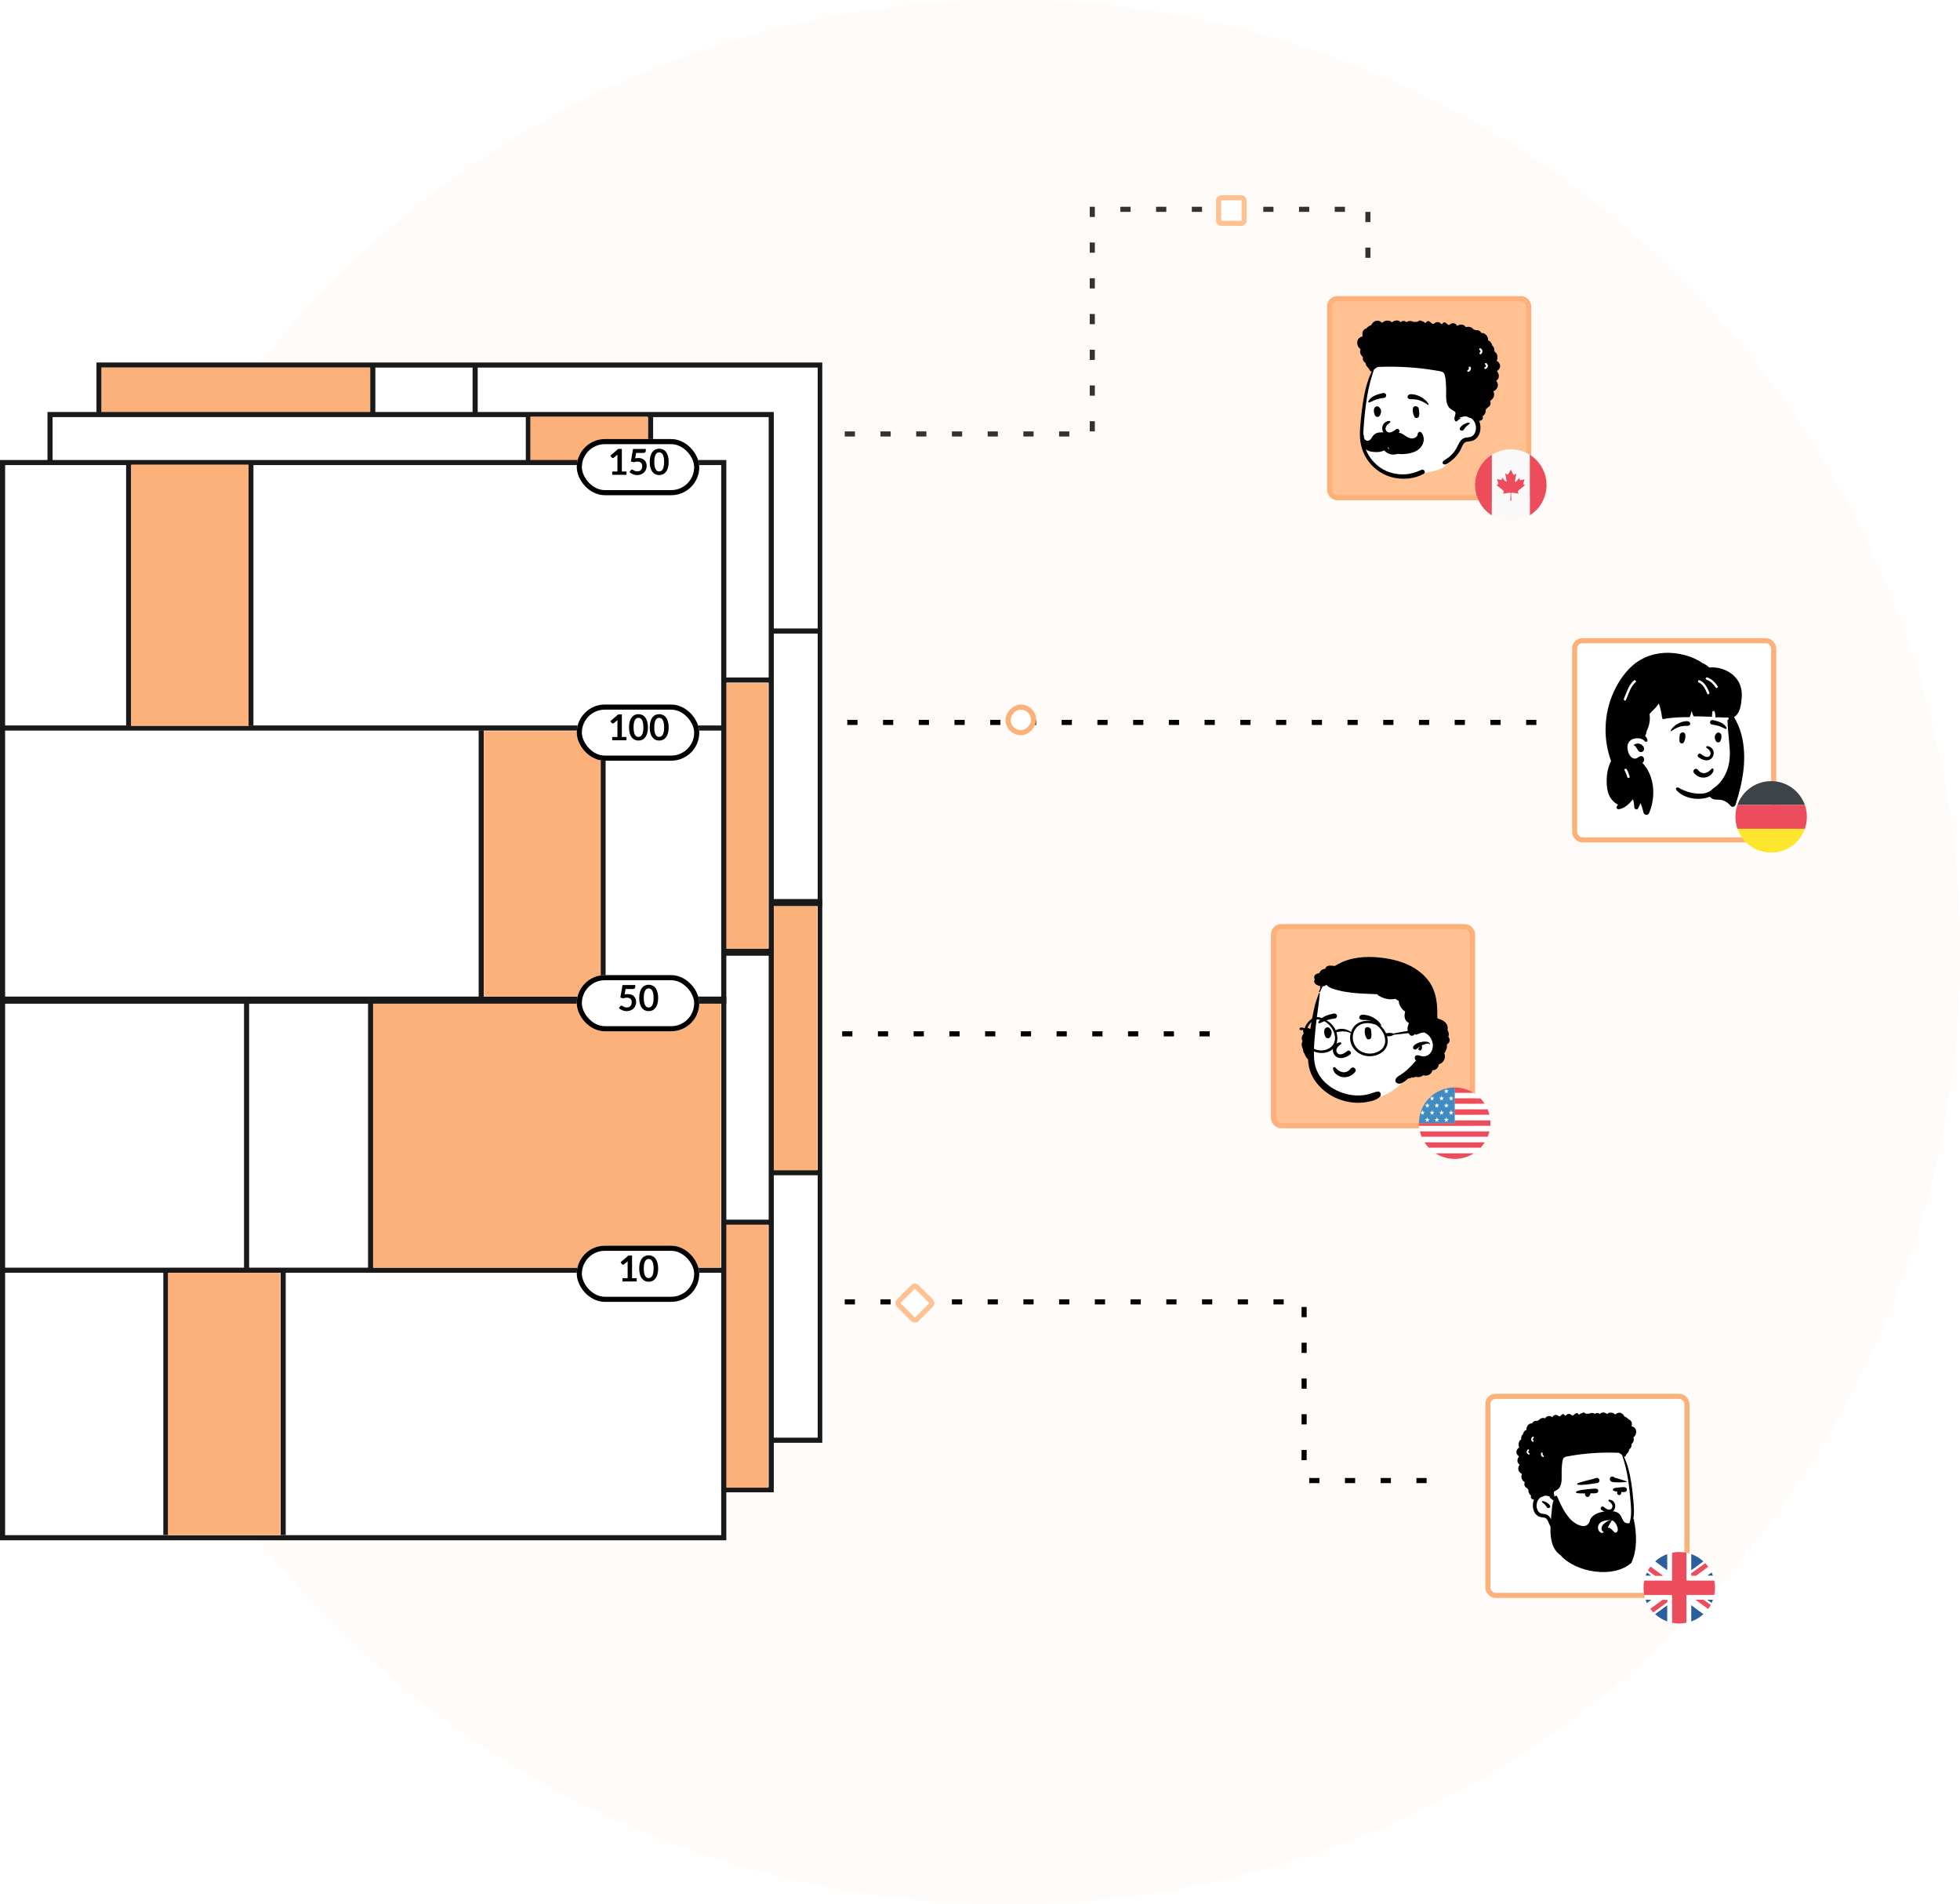 <svg width="384" height="373" viewBox="0 0 384 373" fill="none" xmlns="http://www.w3.org/2000/svg">
<circle cx="197.5" cy="186.5" r="186.5" fill="#FFFBF8"/>
<g filter="url(#filter0_d)">
<rect x="308" y="124" width="40" height="40" rx="2" fill="white"/>
<rect x="308.5" y="124.5" width="39" height="39" rx="1.5" stroke="#FCB17A"/>
</g>
<path fill-rule="evenodd" clip-rule="evenodd" d="M329.96 129.332C333.342 129.332 337.578 133.141 338.818 134.762C339.86 136.125 339.712 143.145 339.712 147.31C339.712 148.181 339.314 149.829 339.169 150.662C338.638 153.715 336.327 156.276 331.753 156.276C328.028 156.276 325.161 155.111 322.389 152.132C321.757 151.452 318.669 153.885 318.037 153.009C316.387 153.009 315.008 137.791 318.247 133.226C321.486 128.662 326.577 129.332 329.96 129.332Z" fill="white"/>
<path fill-rule="evenodd" clip-rule="evenodd" d="M319.794 130.404C321.749 128.648 324.352 127.804 326.979 127.866C328.34 127.899 329.695 128.154 330.98 128.593C331.623 128.812 332.245 129.099 332.841 129.424C333.055 129.541 333.253 129.678 333.443 129.823L333.49 129.859H333.491C334.001 130.04 334.457 130.366 334.871 130.746C335.699 130.681 336.534 130.754 337.335 131.007C338.45 131.358 339.483 132.002 340.208 132.917C341.052 133.981 341.333 135.273 341.233 136.606L341.214 136.832C341.115 138.01 340.938 139.524 339.959 140.298C339.884 140.357 339.802 140.402 339.717 140.429C340.348 141.495 340.865 142.68 341.175 143.876C342.357 148.445 341.448 153.209 340.027 157.613C339.91 157.976 339.354 158.217 339.071 157.862C338.566 157.228 337.832 156.745 337.007 156.654C336.497 156.598 335.99 156.699 335.509 156.471C335.32 156.381 335.138 156.234 335.007 156.056C334.194 156.36 333.319 156.503 332.452 156.468C331.027 156.41 329.505 155.923 328.525 154.855C328.368 154.684 328.328 154.491 328.364 154.318C328.487 154.275 328.613 154.242 328.743 154.222C329.986 154.945 331.355 155.428 332.827 155.459C333.678 155.476 334.507 155.359 335.197 154.834C335.346 154.721 335.484 154.595 335.61 154.46C337.052 153.544 338.069 151.989 338.552 150.323C339.003 148.769 338.947 147.151 338.792 145.558L338.711 144.717C338.592 143.483 338.481 142.245 338.45 141.005L338.459 141.004C338.764 140.985 338.766 140.514 338.459 140.534C337.666 140.585 336.879 140.456 336.088 140.512C336.081 140.143 336.054 139.776 335.944 139.42C335.882 139.216 335.523 139.176 335.485 139.42C335.434 139.745 335.415 140.069 335.41 140.397C334.226 140.381 333.044 140.283 331.86 140.323C331.642 140.093 331.572 139.686 331.47 139.402C331.455 139.36 331.44 139.319 331.425 139.277C331.335 139.683 331.208 140.079 331.04 140.467L330.75 140.468C329.103 140.476 327.422 140.524 325.813 140.862C325.701 140.777 325.635 140.629 325.617 140.495C325.5 139.621 325.334 138.771 325.039 137.939L324.996 137.821C324.993 137.811 324.989 137.801 324.986 137.79C324.768 138.137 324.509 138.46 324.226 138.76C324.059 138.938 323.884 139.107 323.704 139.272C323.53 139.463 323.35 139.651 323.175 139.843C323.182 139.878 323.188 139.913 323.193 139.949C323.246 140.347 323.252 140.751 323.213 141.15C323.142 141.872 322.936 142.568 322.604 143.211L322.593 143.276C322.543 143.577 322.471 143.889 322.304 144.116C322.513 144.347 322.674 144.623 322.767 144.93C322.85 145.203 322.468 145.439 322.269 145.216C322.112 145.038 321.937 144.892 321.744 144.774C321.732 144.791 321.71 144.799 321.686 144.785C321.15 144.492 320.241 144.58 319.706 144.857C319.04 145.2 318.781 145.905 318.854 146.62C318.925 147.303 319.228 148.101 319.815 148.451C320.084 148.611 320.294 148.625 320.58 148.548C320.671 148.523 320.784 148.448 320.833 148.411L320.881 148.373C321.068 148.226 321.243 148.126 321.464 148.122C321.69 148.053 321.918 148.149 322.004 148.384L322.01 148.399C322.05 148.518 322.124 148.668 322.108 148.85C322.091 149.046 322.001 149.223 321.866 149.366C321.842 149.391 321.817 149.416 321.792 149.439C324.121 151.928 324.42 155.807 323.225 158.916C323.174 159.053 323.118 159.188 323.06 159.321C322.861 159.779 322.092 159.637 321.995 159.183C321.966 159.048 321.933 158.912 321.898 158.778C321.834 158.531 321.76 158.285 321.676 158.043L321.645 157.953C321.574 157.753 321.508 157.551 321.436 157.351L321.429 157.328C321.426 157.319 321.423 157.309 321.42 157.297L321.299 157.557L320.932 158.344C320.76 158.711 320.213 158.511 320.193 158.158L320.192 158.146C320.191 158.08 320.188 158.016 320.184 157.951C320.158 157.471 320.074 157.004 319.94 156.547L319.892 156.606C319.175 157.481 318.334 158.301 317.18 158.503C316.891 158.554 316.563 158.255 316.762 157.966C316.844 157.847 316.923 157.724 316.998 157.6C316.933 157.57 316.872 157.539 316.816 157.507C316.378 157.265 316.013 156.919 315.712 156.527C315.073 155.695 314.844 154.648 314.788 153.624C314.728 152.541 314.825 151.4 315.124 150.355C315.254 149.904 315.43 149.47 315.633 149.05C315.619 149.012 315.605 148.975 315.591 148.937C315.372 148.334 315.192 147.717 315.043 147.093C314.741 145.833 314.579 144.533 314.56 143.239C314.524 140.92 314.929 138.564 315.783 136.402C316.664 134.172 317.99 132.024 319.794 130.404ZM318.697 150.677C318.535 150.425 318.13 150.652 318.28 150.906L318.286 150.915C318.543 151.314 318.663 151.768 318.811 152.213C318.906 152.499 319.366 152.377 319.27 152.088L319.238 151.991C319.091 151.54 318.957 151.081 318.697 150.677ZM320.107 145.874L320.214 145.822C320.553 145.662 320.851 145.554 321.251 145.693C321.788 145.88 322.363 146.473 322 147.049C321.867 147.261 321.63 147.346 321.385 147.296C320.974 147.211 320.867 146.845 320.659 146.545L320.623 146.494C320.495 146.312 320.334 146.061 320.122 145.989C320.074 145.973 320.054 145.899 320.107 145.874ZM320.409 133.65L320.444 133.619C320.674 133.418 320.336 133.087 320.107 133.287C319.057 134.202 318.692 135.635 318.148 136.857C318.026 137.131 318.436 137.371 318.56 137.094C319.079 135.929 319.424 134.535 320.409 133.65ZM333.022 133.249C332.747 133.127 332.508 133.521 332.771 133.651L332.781 133.656C333.708 134.069 334.102 135.005 334.48 135.875C334.6 136.152 335.011 135.913 334.891 135.638L334.823 135.482C334.429 134.586 333.97 133.673 333.022 133.249ZM334.474 132.684C334.183 132.584 334.059 133.038 334.347 133.138C335.133 133.408 335.672 133.99 336.126 134.656C336.297 134.905 336.71 134.67 336.537 134.418C336.01 133.645 335.383 132.997 334.474 132.684Z" fill="black"/>
<path fill-rule="evenodd" clip-rule="evenodd" d="M332.88 152.146C332.48 151.985 332.122 151.716 331.861 151.372C331.77 151.253 331.747 151.127 331.766 151.011C331.787 150.882 331.865 150.764 331.971 150.685C332.077 150.606 332.21 150.567 332.339 150.587C332.451 150.604 332.562 150.665 332.65 150.79L332.669 150.815C332.824 151.022 333.026 151.193 333.257 151.302C333.479 151.408 333.728 151.457 333.985 151.429C334.475 151.374 334.812 151.112 335.171 150.757C335.216 150.712 335.26 150.666 335.305 150.619C335.333 150.577 335.372 150.549 335.416 150.535C335.464 150.519 335.519 150.52 335.569 150.537C335.617 150.554 335.66 150.585 335.689 150.627C335.717 150.667 335.732 150.716 335.727 150.773C335.694 151.141 335.5 151.47 335.223 151.727C334.915 152.014 334.508 152.212 334.124 152.282C333.701 152.358 333.27 152.303 332.88 152.146ZM334.324 146.468C334.773 146.738 335.459 147.367 334.975 148.036C334.405 148.626 333.585 147.95 333.181 147.644C332.806 147.407 332.385 148.017 332.733 148.294C335.653 150.428 336.838 146.538 334.551 146.151C334.299 146.108 334.206 146.384 334.324 146.468ZM329.09 143.985C329.14 143.376 330.08 143.238 330.173 143.84C330.257 144.38 330.158 144.876 329.912 145.362C329.677 145.826 329.085 145.61 329.04 145.187C328.98 144.62 329.059 144.364 329.09 143.985ZM336.242 143.715C336.373 143.546 336.562 143.43 336.789 143.496C337.497 143.7 337.288 144.692 337.04 145.175C336.905 145.437 336.468 145.504 336.271 145.273C335.949 144.896 335.795 144.144 336.204 143.773C336.215 143.754 336.227 143.735 336.242 143.715ZM329.902 141.32L330.014 141.301C330.36 141.242 330.79 141.185 331.035 141.46C331.164 141.605 331.209 141.876 331.035 142.015C330.728 142.26 330.388 142.165 330.021 142.186C329.718 142.203 329.426 142.253 329.134 142.335C328.494 142.516 327.972 142.846 327.425 143.208C327.353 143.256 327.28 143.165 327.314 143.099C327.63 142.488 328.242 141.987 328.855 141.681C329.182 141.518 329.54 141.382 329.902 141.32ZM335.597 141.047L335.682 141.064C336.614 141.256 337.824 141.64 338.265 142.543C338.282 142.671 338.264 142.698 338.25 142.716L338.245 142.722C338.233 142.737 338.223 142.759 338.167 142.776C338.152 142.772 338.136 142.768 338.12 142.764C337.918 142.712 337.758 142.64 337.603 142.565L337.435 142.483C337.241 142.389 337.044 142.298 336.836 142.231C336.391 142.088 335.934 141.987 335.47 141.933C335.369 141.922 335.272 141.888 335.196 141.831C335.123 141.776 335.068 141.701 335.042 141.6C335.01 141.47 335.019 141.372 335.09 141.255C335.143 141.167 335.219 141.106 335.306 141.071C335.395 141.035 335.496 141.027 335.597 141.047Z" fill="black"/>
<g filter="url(#filter1_d)">
<rect x="291" y="272" width="40" height="40" rx="2" fill="white"/>
<rect x="291.5" y="272.5" width="39" height="39" rx="1.5" stroke="#FCB17A"/>
</g>
<path fill-rule="evenodd" clip-rule="evenodd" d="M319.381 289.759C319.181 288.144 318.553 286.428 317.892 284.922C316.407 281.738 313.008 281.299 309.96 280.643C306.953 280.199 303.768 279.799 300.806 280.684C299.141 281.097 298.491 283.105 298.754 284.69C298.904 285.678 299.348 286.613 299.726 287.528C300.478 289.408 300.956 291.421 300.957 293.456C300.905 294.786 300.72 296.304 302.229 296.867C303.665 297.591 303.786 299.551 305.584 300.664C306.312 302.155 308.292 302.287 309.718 302.633C310.619 302.807 311.53 302.936 312.444 303.019C315.089 303.362 317.206 302.586 318.59 300.199C319.517 298.746 320.207 297.069 320.037 295.309C319.867 293.455 319.584 291.611 319.381 289.759Z" fill="white"/>
<path fill-rule="evenodd" clip-rule="evenodd" d="M309.984 276.772C310.135 276.599 310.367 276.659 310.508 276.796C310.6 276.823 310.689 276.864 310.773 276.918C310.964 276.893 311.163 276.893 311.349 276.9C311.395 276.874 311.443 276.852 311.496 276.832C311.873 276.692 312.207 276.763 312.482 276.95C312.615 276.823 312.782 276.743 312.996 276.755C313.187 276.766 313.323 276.857 313.439 276.977C313.556 276.807 313.744 276.686 313.978 276.669C314.305 276.646 314.62 276.779 314.88 276.984C315.032 276.808 315.239 276.706 315.47 276.705C315.622 276.677 315.782 276.688 315.927 276.733C316.137 276.797 316.322 276.918 316.469 277.074C316.702 276.848 316.986 276.686 317.315 276.71C317.739 276.741 318.092 277.057 318.255 277.447C318.543 277.563 318.808 277.73 319.03 277.967C319.042 277.979 319.053 277.993 319.065 278.006C319.185 278.05 319.297 278.114 319.397 278.197C319.71 278.462 319.78 278.845 319.677 279.22C319.691 279.28 319.703 279.341 319.715 279.402C320.009 279.447 320.276 279.619 320.428 279.899C320.636 280.283 320.595 280.789 320.37 281.155C320.273 281.313 320.15 281.446 320.012 281.562C320.168 281.921 320.093 282.349 319.842 282.64C319.78 282.74 319.705 282.83 319.62 282.912C319.714 283.283 319.548 283.666 319.216 283.864L319.188 283.936C319.183 283.948 319.178 283.96 319.173 283.971C319.169 283.987 319.165 284.002 319.16 284.016C319.152 284.148 319.11 284.277 319.025 284.399C318.851 284.649 318.635 284.811 318.521 285.102L318.509 285.133C318.46 285.271 318.301 285.368 318.166 285.326C318.917 286.888 319.311 288.626 319.581 290.329C319.716 291.179 319.82 292.032 319.904 292.888L319.987 293.74C320.06 294.498 320.125 295.258 320.125 296.019C320.126 297.738 319.64 299.393 318.598 300.761C317.612 302.055 316.217 302.992 314.64 303.362C313.013 303.742 311.104 303.592 309.644 302.721C309.214 302.464 309.591 301.848 310.029 302.054C310.858 302.445 311.7 302.735 312.619 302.8C313.514 302.864 314.412 302.75 315.261 302.454C316.666 301.962 317.862 300.933 318.63 299.651C319.009 299.02 319.283 298.334 319.429 297.61C319.61 296.707 319.583 295.774 319.516 294.859L319.512 294.797C319.38 293.035 319.206 291.263 318.925 289.518C318.676 287.976 318.294 286.465 317.798 284.987C317.604 284.814 317.387 284.671 317.154 284.562C315.451 284.49 313.744 284.511 312.043 284.63C310.593 284.732 309.149 284.905 307.716 285.157L307.563 285.184C307.246 285.241 306.894 285.274 306.595 285.403C306.338 285.514 306.234 285.728 306.17 285.991C306.007 286.656 305.982 287.384 305.955 288.065C305.928 288.732 305.989 289.404 305.936 290.068C305.891 290.624 305.751 291.193 305.344 291.595C305.132 291.805 304.87 291.92 304.624 292.08C304.465 292.183 304.398 292.29 304.419 292.481C304.463 292.898 304.795 293.425 304.422 293.782C304.356 293.845 304.242 293.853 304.178 293.782C304.024 293.613 303.811 293.484 303.628 293.347C303.552 293.29 303.616 293.18 303.702 293.219C303.816 293.271 303.933 293.332 304.052 293.385C303.789 293.166 303.415 293.059 303.104 292.995C302.947 292.963 302.782 292.954 302.619 292.969C302.499 293.027 302.375 293.081 302.252 293.134C302.095 293.201 301.937 293.261 301.778 293.318C301.225 293.775 300.961 294.517 301.076 295.243C301.139 295.644 301.321 296.08 301.666 296.314C302.073 296.591 302.619 296.472 303.06 296.678C303.472 296.87 303.723 297.259 303.911 297.662L303.99 297.829C304.164 298.2 304.343 298.561 304.582 298.899C304.857 299.29 305.195 299.641 305.563 299.943C305.742 300.089 305.933 300.22 306.129 300.34L306.183 300.372C306.383 300.491 306.525 300.603 306.539 300.854C306.543 300.941 306.489 301.021 306.419 301.066C306.117 301.26 305.817 301.017 305.566 300.848C305.295 300.666 305.036 300.461 304.797 300.238C304.341 299.813 303.947 299.309 303.644 298.762C303.413 298.345 303.281 297.759 302.916 297.436C302.693 297.239 302.378 297.238 302.1 297.202C301.841 297.168 301.596 297.113 301.365 296.984C300.427 296.457 300.163 295.18 300.385 294.193C300.423 294.027 300.475 293.865 300.541 293.709C300.192 293.768 299.8 293.402 299.941 293.034C299.952 293.006 299.964 292.98 299.976 292.953C299.746 292.8 299.565 292.567 299.479 292.263C299.434 292.106 299.428 291.948 299.451 291.794C299.34 291.719 299.248 291.614 299.188 291.486C299.003 291.399 298.839 291.27 298.741 291.084C298.605 290.828 298.622 290.593 298.726 290.381C298.711 290.354 298.697 290.327 298.684 290.299C298.304 290.055 298.039 289.635 298.069 289.169C298.079 289.015 298.117 288.876 298.175 288.75C298.17 288.735 298.165 288.718 298.161 288.702C297.843 288.539 297.58 288.27 297.487 287.911C297.393 287.55 297.503 287.19 297.724 286.913C297.401 286.673 297.207 286.339 297.325 285.833C297.372 285.628 297.469 285.441 297.599 285.283C297.599 285.278 297.598 285.273 297.596 285.268L297.566 285.245C297.167 284.926 296.938 284.52 297.183 284.02C297.293 283.795 297.449 283.639 297.634 283.536L297.643 283.506C297.511 283.22 297.466 282.902 297.557 282.568C297.631 282.292 297.808 282.073 298.033 281.927C298.018 281.804 298.02 281.673 298.044 281.53C298.084 281.29 298.202 281.08 298.375 280.931C298.381 280.899 298.389 280.868 298.398 280.837C298.456 280.647 298.565 280.44 298.691 280.287C298.795 280.159 298.912 280.113 299.054 280.108C299.045 279.991 299.051 279.872 299.075 279.752C299.147 279.38 299.381 279.03 299.727 278.871C299.87 278.806 300.019 278.787 300.164 278.803C300.286 278.541 300.526 278.351 300.821 278.311C300.935 278.294 301.042 278.295 301.14 278.31C301.195 278.284 301.253 278.26 301.313 278.239C301.353 278.225 301.394 278.212 301.434 278.199C301.57 278.027 301.75 277.891 301.959 277.808C302.201 277.713 302.447 277.723 302.665 277.803L302.735 277.788C302.843 277.597 303.017 277.449 303.283 277.382C303.586 277.306 303.897 277.412 304.135 277.605C304.136 277.605 304.137 277.605 304.138 277.604C304.263 277.322 304.476 277.126 304.833 277.139C305.055 277.148 305.256 277.26 305.411 277.419C305.497 277.408 305.583 277.399 305.67 277.389C305.762 277.28 305.863 277.179 305.976 277.088C306.16 276.938 306.4 276.95 306.535 277.161C306.565 277.207 306.593 277.253 306.62 277.299L306.744 277.291C306.891 277.09 307.091 276.955 307.364 276.944C307.615 276.934 307.794 277.058 307.93 277.232C308.041 277.229 308.153 277.227 308.264 277.226C308.394 277.073 308.547 276.939 308.721 276.828C308.855 276.743 309.052 276.772 309.16 276.885C309.233 276.963 309.301 277.043 309.365 277.126C309.528 276.941 309.748 276.819 309.984 276.772ZM302.058 294.092C302.309 293.947 302.647 294.104 302.891 294.228C303.188 294.378 303.482 294.604 303.664 294.888C303.911 295.274 303.33 295.586 303.07 295.239C302.91 295.026 302.782 294.811 302.588 294.625C302.411 294.453 302.154 294.339 302.052 294.113C302.049 294.105 302.05 294.097 302.058 294.092ZM302.234 284.719L302.239 284.706C302.31 284.507 301.998 284.422 301.927 284.619C301.82 284.916 301.944 285.24 302.234 285.369C302.315 285.404 302.407 285.392 302.455 285.31C302.496 285.241 302.477 285.122 302.397 285.086C302.234 285.014 302.179 284.886 302.234 284.719ZM299.545 284.165C299.702 284.025 299.472 283.795 299.317 283.934C299.172 284.063 299.064 284.24 299.092 284.442C299.121 284.649 299.274 284.795 299.443 284.898C299.621 285.007 299.784 284.724 299.606 284.615L299.586 284.603C299.511 284.556 299.424 284.491 299.411 284.399C299.398 284.3 299.48 284.224 299.545 284.165ZM300.433 281.701L300.444 281.693C300.611 281.572 300.45 281.288 300.28 281.41C300.125 281.523 300 281.669 299.987 281.871C299.974 282.067 300.073 282.237 300.201 282.374C300.344 282.528 300.573 282.296 300.43 282.143C300.29 281.994 300.263 281.831 300.433 281.701Z" fill="black"/>
<path fill-rule="evenodd" clip-rule="evenodd" d="M315.755 297.763C315.793 297.753 315.826 297.804 315.795 297.831C315.668 297.945 315.587 298.158 315.495 298.302C315.407 298.44 315.322 298.576 315.245 298.72C315.158 298.882 315.074 299.043 315.007 299.214L314.993 299.248C315.013 299.297 315.029 299.345 315.041 299.376L315.044 299.385C315.16 299.684 314.917 300.015 314.644 300.099C314.177 300.241 313.776 299.853 313.765 299.391C313.757 299.027 314 298.703 314.247 298.463C314.463 298.253 314.705 298.074 314.976 297.943C315.096 297.885 315.22 297.837 315.349 297.809C315.482 297.78 315.625 297.799 315.755 297.763ZM314.875 299.08C314.909 299.096 314.939 299.136 314.963 299.183C314.951 299.144 314.926 299.104 314.875 299.08ZM315.167 294.03C315.574 294.28 316.193 294.864 315.756 295.485C315.241 296.032 314.499 295.404 314.134 295.121C313.795 294.901 313.415 295.466 313.729 295.723C316.369 297.703 317.44 294.095 315.373 293.736C315.145 293.696 315.06 293.952 315.167 294.03ZM311.824 291.626L311.896 291.62C312.208 291.592 312.523 291.55 312.831 291.621C313.243 291.717 313.213 292.325 312.831 292.437C312.493 292.536 312.12 292.493 311.772 292.497C311.717 292.497 311.662 292.499 311.607 292.499C311.597 292.631 311.554 292.745 311.489 292.859C311.442 292.94 311.382 293.017 311.323 293.09C311.183 293.262 310.854 293.258 310.713 293.09C310.608 292.965 310.525 292.822 310.524 292.654C310.523 292.611 310.529 292.565 310.539 292.52L310.349 292.523C309.884 292.53 309.415 292.527 308.959 292.452C308.796 292.486 308.663 292.189 308.887 292.101C309.497 291.859 310.178 291.788 310.824 291.716C311.157 291.678 311.491 291.653 311.824 291.626ZM317.016 291.377L317.033 291.375C317.436 291.333 317.881 291.261 318.285 291.302C318.888 291.364 318.887 292.19 318.285 292.252C318.064 292.275 317.831 292.264 317.598 292.242C317.717 292.497 317.576 292.802 317.29 292.841C317.024 292.877 316.749 292.616 316.836 292.335L316.84 292.322C316.857 292.274 316.872 292.219 316.89 292.166L316.794 292.157C316.507 292.132 316.107 292.079 316.001 291.849C315.97 291.78 315.977 291.715 316.026 291.656C316.228 291.413 316.725 291.405 317.016 291.377ZM312.728 289.485C313.02 289.378 313.323 289.629 313.361 289.912C313.404 290.239 313.172 290.454 312.877 290.493L312.862 290.494C312.212 290.567 311.567 290.7 310.916 290.775C310.62 290.809 310.322 290.831 310.024 290.839L309.811 290.844C309.551 290.851 309.271 290.857 309.03 290.766L309.031 290.764C308.967 290.745 308.938 290.652 309.009 290.601C309.265 290.417 309.611 290.348 309.909 290.261C310.209 290.173 310.511 290.092 310.814 290.016C311.45 289.857 312.111 289.712 312.728 289.485ZM315.42 289.561C315.497 289.148 316.074 289.104 316.287 289.405C316.424 289.452 316.625 289.502 316.749 289.54C316.966 289.605 317.183 289.669 317.401 289.732C317.852 289.862 318.292 290.027 318.735 290.181C318.781 290.197 318.768 290.255 318.724 290.261C318.106 290.343 317.497 290.381 316.875 290.354L316.748 290.349C316.199 290.327 315.268 290.368 315.42 289.561Z" fill="black"/>
<path fill-rule="evenodd" clip-rule="evenodd" d="M316.307 300.136C315.806 299.683 315.243 298.773 314.523 299.493C314.345 299.697 314.273 300.152 314 300.242C313.638 300.361 313.28 299.973 313.156 299.675C312.652 298.021 314.738 297.567 315.926 297.834C316.506 298.076 316.934 299.047 316.96 299.555C316.976 299.896 316.692 300.397 316.307 300.136ZM320.091 297.585C320.086 297.563 320.079 297.543 320.071 297.525C319.849 297.44 319.673 297.527 319.565 297.689C319.569 297.729 319.58 297.77 319.588 297.81C319.504 297.988 319.429 298.209 319.315 298.363C319.293 298.365 319.27 298.363 319.247 298.356C317.367 298.555 318.285 296.563 316.378 296.068C314.904 295.822 312.24 296.104 311.544 297.658C310.996 300.14 308.207 298.41 307.292 297.119C306.315 295.945 305.683 294.509 305.074 293.116C304.945 292.821 304.544 293.032 304.587 293.315C304.024 294.459 304.043 295.833 303.904 297.086C303.666 299.586 303.435 303.091 305.729 304.618C308.717 308.039 316.179 309.246 319.625 306.103C320.818 303.505 320.671 300.336 320.091 297.585Z" fill="black"/>
<rect x="260.5" y="58.5" width="39" height="39" rx="1.5" fill="#FFC092" stroke="#FCB17A"/>
<path fill-rule="evenodd" clip-rule="evenodd" d="M267.315 77.863C267.553 76 268.302 74.023 269.089 72.286C270.86 68.615 274.913 68.109 278.547 67.353C282.132 66.841 285.929 66.38 289.461 67.4C291.446 67.876 292.222 70.192 291.908 72.019C291.729 73.158 291.2 74.235 290.749 75.291C289.852 77.458 289.283 79.778 289.282 82.125C289.343 83.658 289.564 85.408 287.765 86.058C286.053 86.892 285.908 89.152 283.764 90.435C282.897 92.154 280.536 92.306 278.836 92.705C277.762 92.906 276.675 93.054 275.586 93.15C272.431 93.546 269.908 92.651 268.257 89.899C267.152 88.224 266.329 86.29 266.532 84.261C266.735 82.124 267.072 79.997 267.315 77.863Z" fill="white"/>
<path fill-rule="evenodd" clip-rule="evenodd" d="M278.52 62.891C278.34 62.691 278.062 62.759 277.894 62.917C277.784 62.949 277.678 62.996 277.578 63.058C277.351 63.03 277.114 63.03 276.891 63.038C276.837 63.008 276.78 62.982 276.717 62.959C276.267 62.798 275.869 62.88 275.541 63.095C275.383 62.949 275.183 62.857 274.928 62.871C274.701 62.883 274.538 62.988 274.399 63.126C274.261 62.931 274.037 62.791 273.758 62.772C273.367 62.744 272.992 62.898 272.681 63.135C272.5 62.931 272.253 62.814 271.978 62.813C271.797 62.781 271.606 62.794 271.433 62.845C271.183 62.919 270.962 63.058 270.787 63.238C270.51 62.978 270.17 62.791 269.779 62.818C269.272 62.854 268.852 63.219 268.657 63.668C268.314 63.802 267.998 63.994 267.733 64.268C267.719 64.282 267.706 64.297 267.692 64.312C267.549 64.364 267.415 64.437 267.297 64.533C266.922 64.838 266.839 65.279 266.963 65.712C266.945 65.781 266.931 65.852 266.917 65.922C266.567 65.974 266.248 66.172 266.067 66.495C265.819 66.938 265.868 67.521 266.136 67.944C266.252 68.126 266.398 68.279 266.563 68.413C266.377 68.826 266.466 69.32 266.766 69.655C266.839 69.77 266.929 69.874 267.03 69.969C266.918 70.396 267.116 70.838 267.512 71.066L267.546 71.149C267.551 71.163 267.557 71.177 267.563 71.19C267.567 71.208 267.573 71.225 267.578 71.242C267.588 71.394 267.639 71.543 267.74 71.683C267.947 71.971 268.205 72.158 268.341 72.494L268.355 72.529C268.413 72.688 268.602 72.8 268.764 72.751C267.868 74.552 267.399 76.556 267.076 78.52C266.916 79.5 266.792 80.483 266.691 81.47L266.592 82.453C266.506 83.326 266.428 84.203 266.428 85.079C266.427 87.062 267.006 88.969 268.249 90.547C269.425 92.038 271.088 93.119 272.968 93.545C274.908 93.984 277.184 93.811 278.924 92.806C279.437 92.511 278.988 91.8 278.466 92.038C277.478 92.488 276.473 92.823 275.378 92.897C274.31 92.971 273.24 92.84 272.227 92.498C270.552 91.932 269.127 90.745 268.21 89.267C267.759 88.539 267.432 87.749 267.258 86.914C267.042 85.873 267.074 84.797 267.154 83.743L267.159 83.671C267.317 81.64 267.524 79.596 267.859 77.585C268.155 75.807 268.611 74.065 269.202 72.361C269.434 72.162 269.693 71.996 269.97 71.871C272.001 71.788 274.036 71.812 276.064 71.949C277.793 72.067 279.515 72.266 281.223 72.557L281.406 72.588C281.784 72.654 282.204 72.692 282.56 72.841C282.866 72.969 282.99 73.216 283.067 73.519C283.261 74.285 283.29 75.124 283.323 75.91C283.355 76.678 283.283 77.453 283.346 78.219C283.399 78.86 283.566 79.516 284.051 79.979C284.305 80.222 284.617 80.355 284.91 80.539C285.099 80.658 285.179 80.78 285.155 81C285.102 81.482 284.706 82.089 285.151 82.501C285.229 82.574 285.365 82.583 285.442 82.501C285.626 82.306 285.879 82.157 286.097 81.999C286.188 81.933 286.112 81.806 286.009 81.852C285.873 81.912 285.734 81.982 285.592 82.044C285.906 81.791 286.351 81.667 286.722 81.593C286.909 81.557 287.106 81.546 287.3 81.563C287.444 81.63 287.591 81.693 287.738 81.754C287.925 81.83 288.114 81.9 288.304 81.966C288.963 82.493 289.278 83.348 289.14 84.185C289.065 84.647 288.848 85.15 288.437 85.42C287.951 85.739 287.3 85.602 286.775 85.839C286.283 86.061 285.984 86.509 285.76 86.973L285.666 87.167C285.458 87.594 285.245 88.011 284.96 88.4C284.632 88.851 284.229 89.256 283.79 89.604C283.577 89.772 283.35 89.924 283.115 90.061L283.051 90.099C282.813 90.235 282.643 90.365 282.627 90.654C282.622 90.754 282.687 90.846 282.77 90.898C283.13 91.122 283.488 90.842 283.787 90.647C284.11 90.438 284.419 90.201 284.704 89.943C285.247 89.454 285.717 88.873 286.079 88.242C286.354 87.762 286.511 87.086 286.946 86.714C287.212 86.487 287.588 86.485 287.92 86.443C288.229 86.404 288.521 86.341 288.796 86.192C289.914 85.584 290.229 84.112 289.964 82.975C289.919 82.783 289.856 82.596 289.779 82.416C290.195 82.484 290.662 82.063 290.493 81.638C290.48 81.606 290.466 81.576 290.452 81.545C290.726 81.368 290.942 81.1 291.045 80.75C291.098 80.569 291.105 80.386 291.078 80.209C291.211 80.122 291.32 80.002 291.391 79.854C291.612 79.754 291.808 79.604 291.925 79.391C292.086 79.096 292.066 78.824 291.943 78.579C291.96 78.549 291.977 78.517 291.993 78.485C292.445 78.204 292.761 77.72 292.725 77.183C292.714 77.005 292.669 76.844 292.599 76.7C292.605 76.682 292.611 76.663 292.616 76.644C292.995 76.456 293.308 76.146 293.42 75.732C293.532 75.316 293.4 74.901 293.137 74.581C293.522 74.305 293.754 73.92 293.613 73.337C293.556 73.1 293.441 72.884 293.286 72.703C293.286 72.697 293.288 72.691 293.289 72.686L293.325 72.658C293.801 72.291 294.074 71.822 293.782 71.246C293.651 70.987 293.464 70.807 293.245 70.688L293.234 70.654C293.391 70.324 293.444 69.957 293.336 69.572C293.247 69.254 293.037 69.001 292.769 68.834C292.787 68.691 292.784 68.54 292.755 68.376C292.707 68.098 292.567 67.856 292.361 67.685C292.353 67.648 292.344 67.612 292.333 67.576C292.264 67.357 292.134 67.119 291.984 66.942C291.86 66.796 291.721 66.742 291.551 66.736C291.562 66.601 291.555 66.464 291.526 66.325C291.44 65.896 291.161 65.493 290.748 65.31C290.579 65.235 290.4 65.213 290.228 65.232C290.082 64.93 289.796 64.711 289.445 64.664C289.308 64.645 289.181 64.646 289.064 64.663C288.998 64.633 288.929 64.606 288.857 64.581C288.81 64.565 288.762 64.55 288.713 64.535C288.551 64.338 288.337 64.18 288.087 64.085C287.799 63.975 287.506 63.986 287.246 64.078L287.163 64.061C287.033 63.841 286.826 63.671 286.509 63.594C286.148 63.506 285.777 63.628 285.493 63.85C285.492 63.85 285.491 63.85 285.489 63.849C285.341 63.524 285.087 63.298 284.661 63.314C284.396 63.324 284.157 63.453 283.972 63.636C283.869 63.624 283.766 63.612 283.663 63.601C283.554 63.476 283.432 63.359 283.298 63.254C283.078 63.082 282.793 63.096 282.631 63.338C282.596 63.391 282.563 63.444 282.53 63.498L282.382 63.488C282.207 63.257 281.969 63.101 281.643 63.089C281.344 63.077 281.13 63.22 280.968 63.421C280.836 63.417 280.703 63.415 280.57 63.413C280.415 63.238 280.233 63.083 280.025 62.955C279.865 62.857 279.63 62.89 279.501 63.021C279.414 63.11 279.333 63.203 279.258 63.299C279.063 63.085 278.8 62.944 278.52 62.891ZM287.97 82.859C287.67 82.691 287.267 82.872 286.977 83.014C286.623 83.187 286.272 83.448 286.055 83.775C285.76 84.221 286.453 84.58 286.763 84.181C286.954 83.935 287.106 83.687 287.337 83.472C287.549 83.275 287.855 83.143 287.976 82.882C287.981 82.874 287.98 82.864 287.97 82.859ZM287.759 72.052L287.754 72.037C287.668 71.808 288.04 71.71 288.125 71.936C288.253 72.28 288.105 72.653 287.759 72.801C287.663 72.843 287.553 72.828 287.496 72.734C287.447 72.654 287.469 72.516 287.565 72.476C287.76 72.392 287.825 72.245 287.759 72.052ZM290.965 71.413C290.779 71.252 291.052 70.987 291.237 71.147C291.41 71.296 291.539 71.499 291.505 71.733C291.471 71.971 291.288 72.139 291.087 72.258C290.875 72.384 290.681 72.058 290.893 71.932L290.917 71.918C291.006 71.864 291.11 71.789 291.125 71.683C291.141 71.57 291.043 71.481 290.965 71.413ZM289.908 68.573L289.895 68.564C289.695 68.424 289.887 68.096 290.089 68.238C290.275 68.368 290.424 68.536 290.439 68.768C290.455 68.994 290.337 69.19 290.184 69.349C290.013 69.526 289.741 69.259 289.911 69.082C290.077 68.91 290.11 68.723 289.908 68.573Z" fill="black"/>
<path fill-rule="evenodd" clip-rule="evenodd" d="M273.895 88.858C274.327 88.686 274.712 88.398 274.993 88.031C275.091 87.903 275.117 87.768 275.096 87.645C275.073 87.506 274.989 87.38 274.875 87.296C274.76 87.211 274.617 87.17 274.478 87.191C274.358 87.209 274.238 87.274 274.143 87.408L274.123 87.435C273.956 87.656 273.737 87.838 273.489 87.956C273.249 88.069 272.981 88.122 272.704 88.091C272.176 88.032 271.812 87.753 271.425 87.373C271.377 87.325 271.329 87.276 271.281 87.225C271.251 87.18 271.209 87.151 271.162 87.135C271.11 87.118 271.051 87.119 270.997 87.138C270.945 87.155 270.898 87.189 270.867 87.234C270.837 87.277 270.82 87.329 270.826 87.39C270.861 87.783 271.071 88.135 271.37 88.41C271.701 88.717 272.141 88.929 272.554 89.003C273.01 89.085 273.474 89.026 273.895 88.858ZM272.339 82.787C271.854 83.075 271.115 83.748 271.637 84.464C272.251 85.095 273.135 84.371 273.57 84.044C273.974 83.791 274.428 84.443 274.053 84.739C270.906 87.021 269.628 82.862 272.094 82.447C272.365 82.401 272.466 82.697 272.339 82.787ZM277.98 80.132C277.927 79.48 276.914 79.332 276.813 79.977C276.723 80.554 276.829 81.084 277.095 81.604C277.348 82.101 277.986 81.869 278.034 81.417C278.099 80.811 278.014 80.537 277.98 80.132ZM270.271 79.843C270.13 79.662 269.926 79.539 269.682 79.609C268.919 79.827 269.144 80.888 269.412 81.404C269.557 81.685 270.028 81.756 270.241 81.509C270.587 81.106 270.753 80.302 270.313 79.905C270.301 79.885 270.287 79.864 270.271 79.843ZM277.106 77.282L276.985 77.262C276.612 77.198 276.148 77.138 275.885 77.431C275.745 77.587 275.697 77.876 275.885 78.025C276.215 78.288 276.581 78.186 276.978 78.208C277.304 78.227 277.618 78.279 277.933 78.368C278.623 78.561 279.186 78.914 279.776 79.301C279.853 79.352 279.932 79.255 279.895 79.184C279.555 78.531 278.895 77.995 278.234 77.668C277.882 77.493 277.496 77.349 277.106 77.282ZM270.967 76.99L270.875 77.008C269.871 77.214 268.566 77.624 268.091 78.59C268.073 78.727 268.092 78.756 268.107 78.775L268.112 78.781C268.125 78.798 268.135 78.82 268.196 78.839C268.213 78.835 268.23 78.831 268.247 78.826C268.465 78.77 268.637 78.693 268.804 78.613L268.985 78.526C269.195 78.425 269.407 78.328 269.631 78.256C270.111 78.103 270.603 77.996 271.104 77.938C271.212 77.925 271.317 77.89 271.399 77.828C271.477 77.77 271.537 77.689 271.564 77.582C271.6 77.443 271.59 77.338 271.514 77.212C271.456 77.118 271.374 77.053 271.28 77.016C271.185 76.977 271.075 76.968 270.967 76.99Z" fill="black"/>
<path fill-rule="evenodd" clip-rule="evenodd" d="M266.716 85.324C266.801 85.074 267.242 85.096 267.214 85.39C267.183 85.727 267.301 86.103 267.631 86.266C267.975 86.437 268.364 86.284 268.574 85.99C268.757 85.735 268.883 85.457 269.113 85.234C269.327 85.027 269.588 84.868 269.872 84.773C270.094 84.699 270.324 84.68 270.547 84.704C271.103 84.581 271.748 84.861 272.094 85.285C272.116 85.312 272.137 85.341 272.157 85.369C272.192 85.323 272.228 85.278 272.266 85.233C272.364 85.118 272.486 85.093 272.596 85.125C273.222 84.668 274.101 84.608 274.813 85.02C275.383 85.35 275.855 85.836 276.556 85.874C277.111 85.904 277.716 85.594 277.756 84.996C277.776 84.684 278.21 84.423 278.454 84.712C278.966 85.32 279.069 86.127 278.785 86.862C278.486 87.637 277.877 88.183 277.106 88.505C276.272 88.852 275.296 88.972 274.395 88.945C273.496 88.917 272.679 88.579 272.138 87.859C272.073 87.773 272.016 87.686 271.966 87.598C271.44 88.253 270.616 88.529 269.776 88.549C268.898 88.569 267.86 88.418 267.239 87.75C266.64 87.106 266.434 86.149 266.716 85.324Z" fill="black"/>
<path d="M165.5 85H214V41H268V54.5" stroke="#333333" stroke-dasharray="2 5"/>
<rect x="238.742" y="38.743" width="5" height="5" rx="0.5" fill="white" stroke="#FFC092"/>
<line x1="166" y1="141.5" x2="303" y2="141.5" stroke="black" stroke-dasharray="2 5"/>
<line x1="165" y1="202.5" x2="238" y2="202.5" stroke="black" stroke-dasharray="2 5"/>
<path d="M165.5 255H255.5V290H280" stroke="black" stroke-dasharray="2 5"/>
<rect width="6" height="6" rx="3" transform="matrix(-1 0 0 1 203 138)" fill="#FCB17A"/>
<rect width="4" height="4" rx="2" transform="matrix(-1 0 0 1 202 139)" fill="white"/>
<rect x="175.707" y="255.243" width="5" height="5" rx="0.5" transform="rotate(-45 175.707 255.243)" fill="white" stroke="#FFC092"/>
<rect x="249.5" y="181.5" width="39" height="39" rx="1.5" fill="#FFC092" stroke="#FCB17A"/>
<path fill-rule="evenodd" clip-rule="evenodd" d="M256.804 204.997C257.224 202.051 258.184 199.191 258.322 196.2C258.404 194.921 258.486 193.641 258.568 192.361C258.599 191.562 259.666 191.292 260.074 192C261 191.001 262.659 191.148 263.925 191.178C271.377 191.435 278.459 196.337 281.017 203.171C281.078 203.333 281.06 203.507 280.99 203.662C282.182 207.53 277.966 210.021 275.09 211.745C273.923 212.945 272.552 213.941 271.003 214.623C269.222 215.439 267.239 215.893 265.271 215.937C264.839 215.946 264.58 215.607 264.549 215.255C263.921 215.113 262.846 215.277 262.514 214.651C258.728 213.051 256.261 208.996 256.804 204.997Z" fill="white"/>
<path fill-rule="evenodd" clip-rule="evenodd" d="M258.577 194.549C258.588 194.454 258.446 194.451 258.417 194.528C258.177 195.164 257.928 195.796 257.738 196.448C257.555 197.076 257.423 197.719 257.289 198.359C257.067 199.421 256.877 200.491 256.719 201.564C256.382 201.308 255.941 201.285 255.526 201.484C255.331 201.577 255.257 201.825 255.303 202.016C255.341 202.17 255.387 202.323 255.442 202.473C255.324 202.574 255.224 202.699 255.152 202.843C254.961 203.22 255.022 203.617 255.194 203.977C255.181 203.998 255.168 204.02 255.155 204.043C254.907 204.512 255.04 204.932 255.221 205.389C255.357 205.731 255.281 206.117 255.574 206.375C255.676 206.693 255.829 206.989 256.051 207.256C256.102 207.346 256.177 207.419 256.267 207.472C256.29 207.974 256.344 208.474 256.447 208.97C256.844 210.897 258.107 212.613 259.671 213.823C261.201 215.008 262.998 215.715 264.936 215.944C265.878 216.055 266.82 216.02 267.754 215.862L267.87 215.841C268.732 215.689 269.775 215.438 270.37 214.805C270.684 214.473 270.5 213.741 269.947 213.81C269.653 213.847 269.398 213.893 269.121 213.998C268.906 214.08 268.69 214.159 268.469 214.226C268.045 214.355 267.607 214.455 267.167 214.51C266.25 214.625 265.298 214.595 264.392 214.421C262.744 214.105 261.144 213.375 259.893 212.277C258.44 211.001 257.588 209.349 257.463 207.443C257.323 205.321 257.575 203.148 257.784 201.037C257.893 199.939 258.031 198.843 258.197 197.751C258.36 196.685 258.457 195.62 258.577 194.549ZM271.439 187.696L271.369 187.686C268.571 187.272 265.627 187.301 262.997 188.424C262.493 188.64 262 188.9 261.535 189.201C261.202 189.167 260.868 189.14 260.539 189.135C260.125 189.13 259.722 189.339 259.671 189.746C259.283 189.793 258.927 189.932 258.698 190.209C258.609 190.317 258.55 190.442 258.52 190.573C258.281 190.627 258.048 190.711 257.826 190.822C257.557 190.957 257.402 191.332 257.497 191.609C257.519 191.672 257.544 191.734 257.572 191.794L257.593 191.838L257.581 191.855C257.366 192.191 257.515 192.632 257.844 192.833C258.091 192.983 258.367 193.103 258.651 193.161C258.627 193.272 258.606 193.383 258.589 193.496C258.582 193.541 258.642 193.574 258.669 193.529C258.669 193.529 258.567 193.837 258.414 194.176C258.354 194.31 258.546 194.428 258.62 194.293C258.815 193.934 258.937 193.565 259.114 193.195C259.278 193.184 259.441 193.148 259.599 193.078C259.702 193.033 259.78 192.956 259.836 192.864C259.84 192.868 259.842 192.872 259.845 192.877C260.373 193.538 261.405 193.77 262.203 193.979C263.06 194.204 263.937 194.342 264.817 194.444C266.354 194.622 267.903 194.655 269.447 194.725C269.549 194.729 269.651 194.734 269.753 194.739C270.381 195.274 271.189 195.607 272.017 195.708C272.437 195.759 272.934 195.746 273.405 195.642C273.575 195.811 273.79 195.936 274.025 196.001C274.068 196.854 274.557 197.661 275.296 198.132L275.283 198.183C275.099 198.911 275.101 199.707 275.76 200.214C275.849 200.282 275.946 200.341 276.049 200.39L276.026 200.44C275.686 201.213 275.578 202.067 276.217 202.709C276.476 202.969 276.931 202.907 277.125 202.609L277.135 202.594C277.146 202.576 277.157 202.559 277.169 202.541C277.186 202.576 277.212 202.605 277.252 202.621C277.495 202.723 277.592 202.648 277.813 202.543C278.018 202.445 278.234 202.372 278.455 202.316C278.635 202.27 278.815 202.238 278.995 202.219C280.137 202.643 280.875 203.946 280.7 205.168C280.605 205.833 280.229 206.492 279.574 206.769C279.288 206.89 278.951 206.94 278.641 206.899C278.222 206.844 277.899 206.587 277.465 206.734C277.293 206.792 277.186 206.923 277.177 207.102C277.161 207.383 277.264 207.594 277.437 207.751C277.132 207.998 276.886 208.342 276.622 208.616C276.291 208.959 275.956 209.302 275.598 209.619C275.261 209.919 274.902 210.198 274.522 210.445L274.482 210.471C274.006 210.772 273.406 211.04 273.383 211.671C273.376 211.861 273.494 212.036 273.655 212.133C274.255 212.495 274.908 212.02 275.379 211.671C275.568 211.531 275.752 211.386 275.93 211.236C276.048 211.245 276.177 211.226 276.312 211.168C276.398 211.131 276.483 211.088 276.566 211.043C276.835 211.109 277.09 211.051 277.299 210.913C277.601 210.986 277.921 210.994 278.193 210.936C278.441 210.883 278.663 210.769 278.846 210.616C279.227 210.734 279.651 210.712 280.027 210.487C280.253 210.353 280.429 210.161 280.524 209.936C280.573 209.862 280.604 209.775 280.607 209.68L280.607 209.644C280.935 209.651 281.263 209.541 281.517 209.289C281.75 209.057 281.864 208.768 281.876 208.474C282.206 208.383 282.508 208.196 282.738 207.907C283.118 207.43 283.169 206.839 282.973 206.311C282.986 206.283 282.998 206.255 283.008 206.226C283.311 205.81 283.511 205.308 283.495 204.805C283.493 204.726 283.482 204.65 283.466 204.574C283.765 204.419 283.984 204.148 284.008 203.804C284.026 203.534 283.926 203.269 283.746 203.069C283.834 202.865 283.872 202.644 283.846 202.423C283.818 202.195 283.736 201.998 283.615 201.833C283.618 201.773 283.615 201.713 283.605 201.651C283.617 201.59 283.627 201.528 283.632 201.464C283.689 200.766 283.194 200.155 282.591 199.833C282.432 199.748 282.261 199.679 282.089 199.621C281.965 199.578 281.777 199.563 281.668 199.485C281.672 199.481 281.627 199.424 281.619 199.393C281.61 199.356 281.601 199.318 281.596 199.28C281.578 199.119 281.591 198.953 281.595 198.79C281.609 198.055 281.586 197.315 281.506 196.584C281.358 195.226 280.993 193.899 280.283 192.713C279.686 191.719 278.87 190.88 277.933 190.184C276.068 188.798 273.74 188.044 271.439 187.696ZM280.083 204.573C280.326 204.005 279.183 204 278.881 204.027L278.872 204.027C278.192 204.093 277.128 204.411 276.85 205.079C276.735 205.356 277.076 205.655 277.349 205.564C277.616 205.475 277.765 205.284 277.98 205.117C278.036 205.073 278.095 205.032 278.154 204.993C278.123 205.09 278.073 205.18 278.003 205.247L277.986 205.263C277.657 205.55 278.246 206.002 278.464 205.621C278.581 205.419 278.627 205.196 278.591 204.966C278.58 204.898 278.561 204.836 278.534 204.777C278.556 204.766 278.577 204.755 278.599 204.745L278.638 204.727C278.9 204.611 280.018 204.157 280.009 204.563C280.008 204.608 280.068 204.608 280.083 204.573Z" fill="black"/>
<path fill-rule="evenodd" clip-rule="evenodd" d="M264.357 210.814C264.807 210.635 265.208 210.337 265.502 209.957C265.604 209.824 265.63 209.685 265.609 209.557C265.585 209.413 265.497 209.283 265.378 209.196C265.259 209.108 265.109 209.065 264.965 209.087C264.839 209.106 264.714 209.173 264.615 209.312L264.594 209.339C264.42 209.569 264.192 209.758 263.933 209.879C263.684 209.996 263.404 210.051 263.115 210.019C262.565 209.958 262.185 209.669 261.782 209.276C261.732 209.226 261.682 209.175 261.632 209.123C261.6 209.075 261.556 209.045 261.507 209.029C261.453 209.012 261.391 209.013 261.335 209.032C261.281 209.05 261.232 209.085 261.2 209.132C261.169 209.176 261.151 209.23 261.157 209.293C261.194 209.701 261.413 210.064 261.724 210.35C262.07 210.667 262.528 210.887 262.959 210.964C263.434 211.048 263.918 210.988 264.357 210.814ZM262.735 204.526C262.229 204.825 261.459 205.522 262.003 206.263C262.643 206.916 263.564 206.167 264.019 205.828C264.44 205.566 264.913 206.241 264.522 206.548C261.241 208.911 259.909 204.604 262.479 204.175C262.762 204.127 262.867 204.433 262.735 204.526ZM268.616 201.777C268.56 201.102 267.504 200.949 267.399 201.616C267.305 202.214 267.416 202.763 267.692 203.302C267.957 203.816 268.622 203.576 268.672 203.108C268.739 202.48 268.65 202.196 268.616 201.777ZM260.579 201.478C260.431 201.291 260.219 201.163 259.964 201.235C259.169 201.461 259.403 202.56 259.683 203.095C259.834 203.385 260.325 203.459 260.547 203.203C260.908 202.786 261.082 201.953 260.622 201.542C260.61 201.521 260.596 201.5 260.579 201.478ZM267.703 198.826L267.578 198.804C267.189 198.739 266.706 198.676 266.431 198.98C266.285 199.141 266.235 199.441 266.431 199.595C266.776 199.867 267.157 199.762 267.57 199.785C267.911 199.804 268.238 199.859 268.566 199.95C269.286 200.15 269.872 200.515 270.487 200.916C270.567 200.969 270.65 200.869 270.611 200.795C270.257 200.119 269.569 199.564 268.88 199.225C268.512 199.044 268.11 198.895 267.703 198.826ZM261.304 198.523L261.208 198.542C260.161 198.755 258.801 199.18 258.305 200.18C258.287 200.322 258.307 200.352 258.323 200.372L258.328 200.378C258.342 200.395 258.352 200.419 258.415 200.438C258.433 200.434 258.45 200.429 258.468 200.425C258.695 200.367 258.875 200.287 259.049 200.204L259.238 200.114C259.457 200.01 259.678 199.909 259.912 199.835C260.411 199.676 260.925 199.565 261.447 199.505C261.56 199.492 261.669 199.455 261.755 199.391C261.836 199.331 261.898 199.247 261.927 199.136C261.964 198.992 261.953 198.883 261.874 198.754C261.814 198.656 261.729 198.589 261.631 198.55C261.531 198.51 261.417 198.501 261.304 198.523Z" fill="black"/>
<path fill-rule="evenodd" clip-rule="evenodd" d="M256.745 204.922C257.558 205.739 258.915 205.974 259.996 205.536C262.772 204.407 261.413 200.888 259.272 199.942C259.005 199.878 258.647 199.724 258.322 199.689C258.292 199.675 258.228 199.715 258.15 199.677C255.79 199.933 255.252 203.499 256.745 204.922ZM265.7 205.132C266.611 206.308 268.306 206.67 269.69 206.124C272.426 205.076 271.455 201.955 269.584 200.731C265.631 199.286 263.999 202.963 265.7 205.132ZM271.63 202.526C271.632 202.525 271.635 202.524 271.637 202.523C271.623 202.517 271.608 202.51 271.594 202.504C271.599 202.516 271.604 202.528 271.608 202.54C271.615 202.535 271.622 202.529 271.63 202.526ZM254.864 201.254C255.087 201.255 255.409 201.291 255.594 201.441C256.05 199.947 257.731 198.563 259.194 199.572C260.345 199.932 261.2 200.731 261.685 201.794C262.561 201.287 263.938 201.503 264.698 202.173C265.195 200.575 266.419 200.015 267.876 199.932C269.466 199.679 271.051 201.181 271.545 202.386C271.957 202.341 272.571 202.214 272.958 202.46C275.468 201.82 279.858 201.467 280.368 201.823C280.732 201.958 280.931 202.794 280.423 202.839C279.981 202.777 280.475 202.227 280.029 202.167C277.651 202.023 275.343 202.489 272.99 202.685C272.78 202.959 272.101 203.051 271.739 202.941C272.31 204.985 271.079 206.376 269.234 206.793C266.378 207.431 263.894 204.946 264.64 202.36C263.775 201.942 262.78 201.96 261.838 202.18C263.412 207.819 254.078 207.566 255.536 201.634C254.565 202.104 254.355 201.349 254.864 201.254Z" fill="black"/>
<path d="M347 153C343.943 153 341.353 154.96 340.396 157.667H353.603C352.646 154.96 350.056 153 347 153Z" fill="#3E4347"/>
<path d="M347 167C350.056 167 352.646 165.063 353.603 162.333H340.396C341.353 165.063 343.943 167 347 167Z" fill="#FFE62E"/>
<path d="M340.397 157.667C340.14 158.39 340 159.183 340 160C340 160.817 340.14 161.61 340.397 162.333H353.603C353.86 161.61 354 160.817 354 160C354 159.183 353.86 158.39 353.603 157.667H340.397Z" fill="#ED4C5C"/>
<path d="M326.667 317.603V314.383L324.264 316.157C324.94 316.787 325.757 317.277 326.667 317.603Z" fill="#2A5F9E"/>
<path d="M331.333 317.603C332.243 317.277 333.06 316.787 333.736 316.157L331.333 314.36V317.603Z" fill="#2A5F9E"/>
<path d="M322.396 313.333C322.466 313.567 322.56 313.777 322.676 314.01L323.586 313.333H322.396Z" fill="#2A5F9E"/>
<path d="M334.413 313.333L335.323 314.01C335.416 313.8 335.51 313.567 335.603 313.333H334.413Z" fill="#2A5F9E"/>
<path d="M327.016 312.4H322.14C322.21 312.727 322.303 313.03 322.396 313.333H323.586L322.676 314.01C322.863 314.407 323.073 314.757 323.33 315.107L325.733 313.333H326.666V313.8L323.936 315.807L324.263 316.133L326.666 314.383V317.603C326.97 317.72 327.273 317.79 327.6 317.86V312.4H327.016Z" fill="white"/>
<path d="M335.859 312.4H330.399V317.86C330.726 317.79 331.029 317.697 331.333 317.603V314.383L333.736 316.133C334.063 315.83 334.343 315.503 334.623 315.153L332.126 313.333H333.713L335.136 314.383C335.206 314.267 335.276 314.127 335.323 314.01L334.413 313.333H335.603C335.696 313.03 335.789 312.727 335.859 312.4Z" fill="white"/>
<path d="M323.33 315.107C323.517 315.363 323.703 315.597 323.913 315.83L326.667 313.823V313.357H325.733L323.33 315.107Z" fill="#ED4C5C"/>
<path d="M332.15 313.333L334.647 315.153C334.74 315.037 334.81 314.92 334.904 314.803C334.927 314.78 334.927 314.757 334.95 314.757C335.02 314.64 335.114 314.5 335.184 314.383L333.714 313.333H332.15Z" fill="#ED4C5C"/>
<path d="M331.333 304.397V307.617L333.736 305.843C333.06 305.213 332.243 304.723 331.333 304.397Z" fill="#2A5F9E"/>
<path d="M326.667 304.397C325.757 304.723 324.94 305.213 324.264 305.843L326.667 307.64V304.397Z" fill="#2A5F9E"/>
<path d="M335.603 308.667C335.533 308.433 335.44 308.223 335.323 307.99L334.413 308.667H335.603Z" fill="#2A5F9E"/>
<path d="M323.586 308.667L322.676 307.99C322.583 308.223 322.49 308.433 322.396 308.667H323.586Z" fill="#2A5F9E"/>
<path d="M330.984 309.6H335.837C335.767 309.273 335.674 308.97 335.58 308.667H334.39L335.3 307.99C335.114 307.593 334.904 307.243 334.647 306.893L332.267 308.667H331.334V308.2L334.064 306.193L333.737 305.867L331.334 307.617V304.397C331.03 304.28 330.727 304.21 330.4 304.14V309.6H330.984Z" fill="white"/>
<path d="M322.141 309.601H327.601V304.141C327.274 304.211 326.971 304.304 326.667 304.397V307.617L324.264 305.867C323.937 306.171 323.657 306.497 323.377 306.847L325.874 308.667H324.287L322.864 307.617C322.794 307.734 322.724 307.874 322.677 307.991L323.587 308.667H322.397C322.304 308.971 322.211 309.274 322.141 309.601Z" fill="white"/>
<path d="M334.67 306.893C334.483 306.637 334.296 306.403 334.086 306.17L331.333 308.177V308.643H332.266L334.67 306.893Z" fill="#ED4C5C"/>
<path d="M325.85 308.667L323.377 306.847C323.283 306.963 323.213 307.08 323.12 307.197C323.097 307.22 323.097 307.243 323.073 307.243C323.003 307.36 322.91 307.5 322.84 307.617L324.263 308.667H325.85Z" fill="#ED4C5C"/>
<path d="M335.86 309.6H330.4V304.14C329.957 304.047 329.49 304 329 304C328.51 304 328.043 304.047 327.6 304.14V309.6H322.14C322.047 310.043 322 310.51 322 311C322 311.49 322.047 311.957 322.14 312.4H327.6V317.86C328.043 317.953 328.51 318 329 318C329.49 318 329.957 317.953 330.4 317.86V312.4H335.86C335.953 311.957 336 311.49 336 311C336 310.51 335.953 310.043 335.86 309.6Z" fill="#ED4C5C"/>
<path d="M299.733 89.075C298.66 88.397 297.377 88 296 88C294.623 88 293.34 88.397 292.267 89.075V100.925C293.34 101.603 294.623 102 296 102C297.377 102 298.66 101.603 299.733 100.925V89.075Z" fill="#F9F9F9"/>
<path d="M299.733 89.075V100.925C301.693 99.71 303 97.466 303 94.988C303 92.511 301.693 90.314 299.733 89.075Z" fill="#ED4C5C"/>
<path d="M292.267 89.075C290.307 90.314 289 92.558 289 95.012C289 97.466 290.307 99.71 292.267 100.948V89.075Z" fill="#ED4C5C"/>
<path d="M298.544 94.918C298.45 94.871 298.427 94.778 298.45 94.731L298.684 93.89L297.867 94.053C297.844 94.053 297.75 94.053 297.727 93.89L297.657 93.609L297.097 94.264C297.097 94.264 296.724 94.661 296.84 94.053L297.074 92.768L296.63 93.002C296.607 93.002 296.514 93.025 296.397 92.791L296 91.973L295.58 92.745C295.464 92.978 295.37 92.955 295.347 92.955L294.904 92.721L295.137 94.007C295.254 94.614 294.88 94.217 294.88 94.217L294.32 93.563L294.25 93.843C294.204 94.007 294.134 94.007 294.11 94.007L293.294 93.843L293.527 94.684C293.527 94.755 293.527 94.825 293.434 94.871L293.2 95.012C293.2 95.012 294.134 95.76 294.437 96.017C294.507 96.063 294.647 96.204 294.6 96.367L294.484 96.695L295.767 96.507C295.837 96.507 295.977 96.507 295.954 96.718L295.884 98.05H296.117L296.047 96.718C296.047 96.507 296.187 96.507 296.234 96.507L297.517 96.695L297.4 96.367C297.354 96.204 297.494 96.063 297.564 96.017C297.867 95.76 298.8 95.012 298.8 95.012L298.544 94.918Z" fill="#ED4C5C"/>
<path d="M288.733 214.073C287.637 213.397 286.377 213 285 213V214.073H288.733Z" fill="#ED4C5C"/>
<path d="M285 215.147H290.04C289.643 214.75 289.2 214.377 288.733 214.073H285V215.147Z" fill="white"/>
<path d="M285 216.22H290.903C290.647 215.823 290.367 215.473 290.063 215.147H285V216.22Z" fill="#ED4C5C"/>
<path d="M285 217.293H291.463C291.3 216.92 291.113 216.547 290.903 216.22H285V217.293Z" fill="white"/>
<path d="M285 218.367H291.813C291.72 217.993 291.603 217.643 291.463 217.293H285V218.367Z" fill="#ED4C5C"/>
<path d="M285 219.463H291.977C291.953 219.09 291.883 218.74 291.813 218.39H285V219.463Z" fill="white"/>
<path d="M291.977 219.463H285V220H278C278 220.187 278 220.35 278.023 220.537H291.977C292 220.35 292 220.187 292 220C292 219.813 292 219.627 291.977 219.463Z" fill="#ED4C5C"/>
<path d="M278.187 221.61H291.813C291.907 221.26 291.953 220.91 291.977 220.537H278.023C278.047 220.887 278.093 221.26 278.187 221.61Z" fill="white"/>
<path d="M278.537 222.683H291.463C291.603 222.333 291.72 221.983 291.813 221.61H278.187C278.28 221.983 278.397 222.333 278.537 222.683Z" fill="#ED4C5C"/>
<path d="M279.097 223.757H290.904C291.114 223.407 291.3 223.057 291.464 222.683H278.537C278.7 223.057 278.887 223.407 279.097 223.757Z" fill="white"/>
<path d="M279.937 224.83H290.063C290.367 224.503 290.67 224.13 290.903 223.757H279.097C279.33 224.153 279.633 224.503 279.937 224.83Z" fill="#ED4C5C"/>
<path d="M281.243 225.903H288.757C289.247 225.6 289.667 225.227 290.063 224.83H279.937C280.333 225.25 280.777 225.6 281.243 225.903Z" fill="white"/>
<path d="M285 227C286.376 227 287.66 226.603 288.756 225.903H281.243C282.34 226.603 283.623 227 285 227Z" fill="#ED4C5C"/>
<path d="M281.267 214.073C280.777 214.377 280.333 214.75 279.937 215.147C279.61 215.473 279.33 215.847 279.097 216.22C278.887 216.57 278.677 216.92 278.537 217.293C278.397 217.643 278.28 217.993 278.187 218.367C278.093 218.717 278.047 219.067 278.023 219.44C278 219.627 278 219.813 278 220H285V213C283.623 213 282.363 213.397 281.267 214.073Z" fill="#428BC1"/>
<path d="M283.366 213.233L283.483 213.583H283.833L283.553 213.817L283.646 214.167L283.366 213.957L283.086 214.167L283.179 213.817L282.899 213.583H283.249L283.366 213.233Z" fill="white"/>
<path d="M284.3 214.633L284.416 214.983H284.766L284.486 215.217L284.58 215.567L284.3 215.357L284.02 215.567L284.113 215.217L283.833 214.983H284.183L284.3 214.633Z" fill="white"/>
<path d="M282.432 214.633L282.549 214.983H282.899L282.619 215.217L282.712 215.567L282.432 215.357L282.152 215.567L282.246 215.217L281.966 214.983H282.316L282.432 214.633Z" fill="white"/>
<path d="M283.366 216.033L283.483 216.383H283.833L283.553 216.617L283.646 216.967L283.366 216.757L283.086 216.967L283.179 216.617L282.899 216.383H283.249L283.366 216.033Z" fill="white"/>
<path d="M281.5 216.033L281.617 216.383H281.967L281.687 216.617L281.78 216.967L281.5 216.757L281.22 216.967L281.313 216.617L281.033 216.383H281.383L281.5 216.033Z" fill="white"/>
<path d="M279.633 216.033L279.749 216.383H280.099L279.819 216.617L279.913 216.967L279.633 216.757L279.353 216.967L279.446 216.617L279.166 216.383H279.516L279.633 216.033Z" fill="white"/>
<path d="M284.3 217.433L284.416 217.783H284.766L284.486 218.017L284.58 218.367L284.3 218.157L284.02 218.367L284.113 218.017L283.833 217.783H284.183L284.3 217.433Z" fill="white"/>
<path d="M282.432 217.433L282.549 217.783H282.899L282.619 218.017L282.712 218.367L282.432 218.157L282.152 218.367L282.246 218.017L281.966 217.783H282.316L282.432 217.433Z" fill="white"/>
<path d="M280.566 217.433L280.683 217.783H281.033L280.753 218.017L280.846 218.367L280.566 218.157L280.286 218.367L280.38 218.017L280.1 217.783H280.45L280.566 217.433Z" fill="white"/>
<path d="M283.366 218.833L283.483 219.183H283.833L283.553 219.417L283.646 219.767L283.366 219.557L283.086 219.767L283.179 219.417L282.899 219.183H283.249L283.366 218.833Z" fill="white"/>
<path d="M281.5 218.833L281.617 219.183H281.967L281.687 219.417L281.78 219.767L281.5 219.557L281.22 219.767L281.313 219.417L281.033 219.183H281.383L281.5 218.833Z" fill="white"/>
<path d="M279.633 218.833L279.749 219.183H280.099L279.819 219.417L279.913 219.767L279.633 219.557L279.353 219.767L279.446 219.417L279.166 219.183H279.516L279.633 218.833Z" fill="white"/>
<path d="M280.286 215.567L280.566 215.357L280.846 215.567L280.73 215.217L281.01 214.983H280.66L280.566 214.633L280.45 214.983H280.123L280.403 215.193L280.286 215.567Z" fill="white"/>
<path d="M278.42 218.367L278.7 218.157L278.98 218.367L278.863 218.017L279.143 217.783H278.816L278.7 217.433L278.583 217.783H278.35C278.35 217.807 278.326 217.83 278.326 217.853L278.513 217.993L278.42 218.367Z" fill="white"/>
<g clip-path="url(#clip0)">
<path d="M160.7 71.5H19.4V282.1H160.7V71.5Z" fill="white"/>
<path d="M160.7 71.5H19.4V282.1H160.7V71.5Z" stroke="#191919" stroke-miterlimit="10"/>
<path d="M19.4 123.6H160.7H19.4Z" stroke="#191919" stroke-miterlimit="10"/>
<path d="M160.7 176.6H19.4V177H160.7V176.6Z" stroke="#191919" stroke-miterlimit="10"/>
<path d="M19.4 229.7H160.7H19.4Z" stroke="#191919" stroke-miterlimit="10"/>
<path d="M117.939 176.783L117.939 229.683L117.939 176.783Z" stroke="#191919" stroke-miterlimit="10"/>
<path d="M51.379 229.714L51.379 281.614L51.379 229.714Z" stroke="#191919" stroke-miterlimit="10"/>
<path d="M67.089 176.834L67.089 229.734L67.089 176.834Z" stroke="#191919" stroke-miterlimit="10"/>
<path d="M91.388 176.835L91.388 229.735L91.388 176.835Z" stroke="#191919" stroke-miterlimit="10"/>
<path d="M113.159 123.9L113.159 176.8L113.159 123.9Z" stroke="#191919" stroke-miterlimit="10"/>
<path d="M93.09 71.535L93.09 123.135L93.09 71.535Z" stroke="#191919" stroke-miterlimit="10"/>
<path d="M73.035 71.49L73.035 123.09L73.035 71.49Z" stroke="#191919" stroke-miterlimit="10"/>
<path d="M137.033 123.925V176.825V123.925Z" stroke="#191919" stroke-miterlimit="10"/>
<path d="M90.901 177.5H67.601V229.2H90.901V177.5Z" fill="#C1B4F7"/>
<path d="M72.5 72H19.9V123.2H72.5V72Z" fill="#FCB17A"/>
<path d="M160.101 177.5H137.601V229.2H160.101V177.5Z" fill="#FCB17A"/>
<path d="M50.9 230.2H19.9V281.6H50.9V230.2Z" fill="#C1B4F7"/>
<path d="M151.1 81.2H9.8V291.8H151.1V81.2Z" fill="white"/>
<path d="M151.1 81.2H9.8V291.8H151.1V81.2Z" stroke="#191919" stroke-miterlimit="10"/>
<path d="M9.8 133.2H151.1H9.8Z" stroke="#191919" stroke-miterlimit="10"/>
<path d="M151.1 186.3H9.8V186.7H151.1V186.3Z" stroke="#191919" stroke-miterlimit="10"/>
<path d="M9.8 239.4H151.1H9.8Z" stroke="#191919" stroke-miterlimit="10"/>
<path d="M33.464 186.521L33.464 239.421L33.464 186.521Z" stroke="#191919" stroke-miterlimit="10"/>
<path d="M41.803 239.352L41.803 291.252L41.803 239.352Z" stroke="#191919" stroke-miterlimit="10"/>
<path d="M57.612 186.472L57.612 239.372L57.612 186.472Z" stroke="#191919" stroke-miterlimit="10"/>
<path d="M81.911 186.473L81.911 239.373L81.911 186.473Z" stroke="#191919" stroke-miterlimit="10"/>
<path d="M103.582 133.638L103.582 186.538L103.582 133.638Z" stroke="#191919" stroke-miterlimit="10"/>
<path d="M103.514 81.174L103.514 132.773L103.514 81.174Z" stroke="#191919" stroke-miterlimit="10"/>
<path d="M127.459 81.228L127.459 132.828L127.459 81.228Z" stroke="#191919" stroke-miterlimit="10"/>
<path d="M127.457 133.663L127.457 186.563L127.457 133.663Z" stroke="#191919" stroke-miterlimit="10"/>
<path d="M126.899 81.6H103.899V132.8H126.899V81.6Z" fill="#FCB17A"/>
<path d="M81.4 187.2H58.1V238.9H81.4V187.2Z" fill="#FCB17A"/>
<path d="M150.5 133.8H128V185.8H150.5V133.8Z" fill="#FCB17A"/>
<path d="M150.5 239.9H128V291.4H150.5V239.9Z" fill="#FCB17A"/>
<path d="M41.3 239.9H10.3V291.3H41.3V239.9Z" fill="#FCB17A"/>
<path d="M141.8 90.6H0.5V301.2H141.8V90.6Z" fill="white"/>
<path d="M141.8 90.6H0.5V301.2H141.8V90.6Z" stroke="#191919" stroke-miterlimit="10"/>
<path d="M0.5 142.6H141.8H0.5Z" stroke="#191919" stroke-miterlimit="10"/>
<path d="M141.8 195.7H0.5V196.1H141.8V195.7Z" stroke="#191919" stroke-miterlimit="10"/>
<path d="M0.5 248.8H141.8H0.5Z" stroke="#191919" stroke-miterlimit="10"/>
<path d="M32.497 248.759L32.497 300.659L32.497 248.759Z" stroke="#191919" stroke-miterlimit="10"/>
<path d="M55.477 248.779L55.477 300.679L55.477 248.779Z" stroke="#191919" stroke-miterlimit="10"/>
<path d="M48.308 195.879L48.308 248.779L48.308 195.879Z" stroke="#191919" stroke-miterlimit="10"/>
<path d="M72.606 195.88L72.606 248.78L72.606 195.88Z" stroke="#191919" stroke-miterlimit="10"/>
<path d="M94.277 143.045L94.277 195.945L94.277 143.045Z" stroke="#191919" stroke-miterlimit="10"/>
<path d="M25.209 90.58L25.209 142.18L25.209 90.58Z" stroke="#191919" stroke-miterlimit="10"/>
<path d="M49.154 90.535L49.154 142.135L49.154 90.535Z" stroke="#191919" stroke-miterlimit="10"/>
<path d="M118.152 143.07L118.152 195.97L118.152 143.07Z" stroke="#191919" stroke-miterlimit="10"/>
<path d="M117.7 143.2H94.8V195.2H117.7V143.2Z" fill="#FCB17A"/>
<path d="M48.7 91H25.7V142.2H48.7V91Z" fill="#FCB17A"/>
<path d="M141.2 196.6H73.1V248.3H141.2V196.6Z" fill="#FCB17A"/>
<path d="M54.9 249.3H32.9V300.7H54.9V249.3Z" fill="#FCB17A"/>
<g filter="url(#filter2_d)">
<rect x="113" y="137" width="24" height="11" rx="5.5" fill="white"/>
<rect x="113.5" y="137.5" width="23" height="10" rx="5" stroke="black"/>
</g>
<g filter="url(#filter3_d)">
<rect x="113" y="190" width="24" height="11" rx="5.5" fill="white"/>
<rect x="113.5" y="190.5" width="23" height="10" rx="5" stroke="black"/>
</g>
<g filter="url(#filter4_d)">
<rect x="113" y="243" width="24" height="11" rx="5.5" fill="white"/>
<rect x="113.5" y="243.5" width="23" height="10" rx="5" stroke="black"/>
</g>
<path d="M119.941 144.353H120.967V141.402C120.967 141.288 120.97 141.168 120.977 141.042L120.249 141.651C120.219 141.676 120.187 141.694 120.155 141.703C120.124 141.712 120.094 141.717 120.064 141.717C120.017 141.717 119.974 141.708 119.934 141.689C119.897 141.668 119.869 141.645 119.85 141.619L119.577 141.245L121.121 139.932H121.831V144.353H122.741V145H119.941V144.353Z" fill="black"/>
<path d="M126.945 142.47C126.945 142.911 126.897 143.294 126.802 143.621C126.708 143.945 126.578 144.214 126.41 144.426C126.244 144.638 126.047 144.797 125.818 144.902C125.592 145.005 125.347 145.056 125.083 145.056C124.82 145.056 124.575 145.005 124.348 144.902C124.124 144.797 123.929 144.638 123.764 144.426C123.598 144.214 123.469 143.945 123.375 143.621C123.282 143.294 123.235 142.911 123.235 142.47C123.235 142.026 123.282 141.642 123.375 141.318C123.469 140.994 123.598 140.725 123.764 140.513C123.929 140.301 124.124 140.143 124.348 140.041C124.575 139.936 124.82 139.883 125.083 139.883C125.347 139.883 125.592 139.936 125.818 140.041C126.047 140.143 126.244 140.301 126.41 140.513C126.578 140.725 126.708 140.994 126.802 141.318C126.897 141.642 126.945 142.026 126.945 142.47ZM126.053 142.47C126.053 142.103 126.026 141.8 125.972 141.56C125.919 141.319 125.846 141.128 125.755 140.986C125.667 140.843 125.564 140.744 125.447 140.688C125.331 140.63 125.209 140.601 125.083 140.601C124.96 140.601 124.839 140.63 124.723 140.688C124.608 140.744 124.507 140.843 124.418 140.986C124.33 141.128 124.258 141.319 124.205 141.56C124.153 141.8 124.128 142.103 124.128 142.47C124.128 142.836 124.153 143.139 124.205 143.38C124.258 143.62 124.33 143.811 124.418 143.954C124.507 144.096 124.608 144.196 124.723 144.255C124.839 144.311 124.96 144.339 125.083 144.339C125.209 144.339 125.331 144.311 125.447 144.255C125.564 144.196 125.667 144.096 125.755 143.954C125.846 143.811 125.919 143.62 125.972 143.38C126.026 143.139 126.053 142.836 126.053 142.47Z" fill="black"/>
<path d="M131.006 142.47C131.006 142.911 130.958 143.294 130.862 143.621C130.769 143.945 130.638 144.214 130.47 144.426C130.305 144.638 130.107 144.797 129.879 144.902C129.652 145.005 129.407 145.056 129.144 145.056C128.88 145.056 128.635 145.005 128.409 144.902C128.185 144.797 127.99 144.638 127.824 144.426C127.659 144.214 127.529 143.945 127.436 143.621C127.342 143.294 127.296 142.911 127.296 142.47C127.296 142.026 127.342 141.642 127.436 141.318C127.529 140.994 127.659 140.725 127.824 140.513C127.99 140.301 128.185 140.143 128.409 140.041C128.635 139.936 128.88 139.883 129.144 139.883C129.407 139.883 129.652 139.936 129.879 140.041C130.107 140.143 130.305 140.301 130.47 140.513C130.638 140.725 130.769 140.994 130.862 141.318C130.958 141.642 131.006 142.026 131.006 142.47ZM130.113 142.47C130.113 142.103 130.086 141.8 130.033 141.56C129.979 141.319 129.907 141.128 129.816 140.986C129.727 140.843 129.624 140.744 129.508 140.688C129.391 140.63 129.27 140.601 129.144 140.601C129.02 140.601 128.9 140.63 128.783 140.688C128.669 140.744 128.567 140.843 128.479 140.986C128.39 141.128 128.319 141.319 128.265 141.56C128.214 141.8 128.188 142.103 128.188 142.47C128.188 142.836 128.214 143.139 128.265 143.38C128.319 143.62 128.39 143.811 128.479 143.954C128.567 144.096 128.669 144.196 128.783 144.255C128.9 144.311 129.02 144.339 129.144 144.339C129.27 144.339 129.391 144.311 129.508 144.255C129.624 144.196 129.727 144.096 129.816 143.954C129.907 143.811 129.979 143.62 130.033 143.38C130.086 143.139 130.113 142.836 130.113 142.47Z" fill="black"/>
<path d="M124.461 193.307C124.461 193.43 124.421 193.531 124.342 193.608C124.265 193.685 124.136 193.723 123.954 193.723H122.561L122.379 194.78C122.607 194.733 122.816 194.71 123.005 194.71C123.271 194.71 123.504 194.75 123.705 194.829C123.908 194.908 124.078 195.018 124.216 195.158C124.354 195.298 124.458 195.463 124.528 195.652C124.598 195.838 124.633 196.04 124.633 196.257C124.633 196.525 124.585 196.77 124.489 196.992C124.396 197.214 124.265 197.404 124.097 197.563C123.929 197.719 123.73 197.84 123.499 197.927C123.27 198.013 123.02 198.056 122.75 198.056C122.591 198.056 122.44 198.04 122.298 198.007C122.156 197.974 122.022 197.931 121.896 197.878C121.772 197.822 121.656 197.759 121.549 197.689C121.444 197.616 121.35 197.54 121.266 197.461L121.532 197.094C121.588 197.014 121.662 196.975 121.756 196.975C121.814 196.975 121.872 196.993 121.931 197.031C121.991 197.068 122.061 197.109 122.141 197.153C122.22 197.197 122.312 197.238 122.417 197.276C122.522 197.313 122.649 197.332 122.799 197.332C122.957 197.332 123.097 197.306 123.219 197.255C123.34 197.203 123.44 197.132 123.52 197.041C123.601 196.948 123.662 196.838 123.702 196.712C123.744 196.584 123.765 196.445 123.765 196.296C123.765 196.02 123.684 195.806 123.523 195.652C123.364 195.495 123.13 195.417 122.82 195.417C122.575 195.417 122.328 195.461 122.081 195.55L121.542 195.396L121.962 192.939H124.461V193.307Z" fill="black"/>
<path d="M128.945 195.47C128.945 195.911 128.897 196.294 128.802 196.621C128.708 196.945 128.578 197.214 128.41 197.426C128.244 197.638 128.047 197.797 127.818 197.902C127.592 198.005 127.347 198.056 127.083 198.056C126.82 198.056 126.575 198.005 126.348 197.902C126.124 197.797 125.929 197.638 125.764 197.426C125.598 197.214 125.469 196.945 125.375 196.621C125.282 196.294 125.235 195.911 125.235 195.47C125.235 195.026 125.282 194.642 125.375 194.318C125.469 193.994 125.598 193.725 125.764 193.513C125.929 193.301 126.124 193.143 126.348 193.041C126.575 192.936 126.82 192.883 127.083 192.883C127.347 192.883 127.592 192.936 127.818 193.041C128.047 193.143 128.244 193.301 128.41 193.513C128.578 193.725 128.708 193.994 128.802 194.318C128.897 194.642 128.945 195.026 128.945 195.47ZM128.053 195.47C128.053 195.103 128.026 194.8 127.972 194.56C127.919 194.319 127.846 194.128 127.755 193.986C127.667 193.843 127.564 193.744 127.447 193.688C127.331 193.63 127.209 193.601 127.083 193.601C126.96 193.601 126.839 193.63 126.723 193.688C126.608 193.744 126.507 193.843 126.418 193.986C126.33 194.128 126.258 194.319 126.205 194.56C126.153 194.8 126.128 195.103 126.128 195.47C126.128 195.836 126.153 196.139 126.205 196.38C126.258 196.62 126.33 196.811 126.418 196.954C126.507 197.096 126.608 197.196 126.723 197.255C126.839 197.311 126.96 197.339 127.083 197.339C127.209 197.339 127.331 197.311 127.447 197.255C127.564 197.196 127.667 197.096 127.755 196.954C127.846 196.811 127.919 196.62 127.972 196.38C128.026 196.139 128.053 195.836 128.053 195.47Z" fill="black"/>
<path d="M121.941 250.353H122.967V247.402C122.967 247.288 122.97 247.168 122.977 247.042L122.249 247.651C122.219 247.676 122.187 247.694 122.155 247.703C122.124 247.712 122.094 247.717 122.064 247.717C122.017 247.717 121.974 247.708 121.934 247.689C121.897 247.668 121.869 247.645 121.85 247.619L121.577 247.245L123.121 245.932H123.831V250.353H124.741V251H121.941V250.353Z" fill="black"/>
<path d="M128.945 248.47C128.945 248.911 128.897 249.294 128.802 249.621C128.708 249.945 128.578 250.214 128.41 250.426C128.244 250.638 128.047 250.797 127.818 250.902C127.592 251.005 127.347 251.056 127.083 251.056C126.82 251.056 126.575 251.005 126.348 250.902C126.124 250.797 125.929 250.638 125.764 250.426C125.598 250.214 125.469 249.945 125.375 249.621C125.282 249.294 125.235 248.911 125.235 248.47C125.235 248.026 125.282 247.642 125.375 247.318C125.469 246.994 125.598 246.725 125.764 246.513C125.929 246.301 126.124 246.143 126.348 246.041C126.575 245.936 126.82 245.883 127.083 245.883C127.347 245.883 127.592 245.936 127.818 246.041C128.047 246.143 128.244 246.301 128.41 246.513C128.578 246.725 128.708 246.994 128.802 247.318C128.897 247.642 128.945 248.026 128.945 248.47ZM128.053 248.47C128.053 248.103 128.026 247.8 127.972 247.56C127.919 247.319 127.846 247.128 127.755 246.986C127.667 246.843 127.564 246.744 127.447 246.688C127.331 246.63 127.209 246.601 127.083 246.601C126.96 246.601 126.839 246.63 126.723 246.688C126.608 246.744 126.507 246.843 126.418 246.986C126.33 247.128 126.258 247.319 126.205 247.56C126.153 247.8 126.128 248.103 126.128 248.47C126.128 248.836 126.153 249.139 126.205 249.38C126.258 249.62 126.33 249.811 126.418 249.954C126.507 250.096 126.608 250.196 126.723 250.255C126.839 250.311 126.96 250.339 127.083 250.339C127.209 250.339 127.331 250.311 127.447 250.255C127.564 250.196 127.667 250.096 127.755 249.954C127.846 249.811 127.919 249.62 127.972 249.38C128.026 249.139 128.053 248.836 128.053 248.47Z" fill="black"/>
<g filter="url(#filter5_d)">
<rect x="113" y="85" width="24" height="11" rx="5.5" fill="white"/>
<rect x="113.5" y="85.5" width="23" height="10" rx="5" stroke="black"/>
</g>
<path d="M119.941 92.353H120.967V89.402C120.967 89.288 120.97 89.168 120.977 89.042L120.249 89.651C120.219 89.676 120.187 89.694 120.155 89.703C120.124 89.712 120.094 89.717 120.064 89.717C120.017 89.717 119.974 89.708 119.934 89.689C119.897 89.668 119.869 89.645 119.85 89.619L119.577 89.245L121.121 87.932H121.831V92.353H122.741V93H119.941V92.353Z" fill="black"/>
<path d="M126.522 88.307C126.522 88.43 126.482 88.531 126.403 88.608C126.326 88.685 126.196 88.723 126.014 88.723H124.621L124.439 89.78C124.668 89.733 124.877 89.71 125.066 89.71C125.332 89.71 125.565 89.75 125.766 89.829C125.969 89.908 126.139 90.018 126.277 90.158C126.414 90.298 126.518 90.463 126.588 90.652C126.658 90.838 126.693 91.04 126.693 91.257C126.693 91.525 126.645 91.77 126.55 91.992C126.456 92.214 126.326 92.404 126.158 92.563C125.99 92.719 125.79 92.84 125.559 92.927C125.331 93.013 125.081 93.056 124.81 93.056C124.652 93.056 124.501 93.04 124.359 93.007C124.216 92.974 124.082 92.931 123.956 92.878C123.833 92.822 123.717 92.759 123.61 92.689C123.505 92.616 123.41 92.54 123.326 92.461L123.592 92.094C123.648 92.014 123.723 91.975 123.816 91.975C123.875 91.975 123.933 91.993 123.991 92.031C124.052 92.068 124.122 92.109 124.201 92.153C124.281 92.197 124.373 92.238 124.478 92.276C124.583 92.313 124.71 92.332 124.859 92.332C125.018 92.332 125.158 92.306 125.279 92.255C125.401 92.203 125.501 92.132 125.58 92.041C125.662 91.948 125.723 91.838 125.762 91.712C125.804 91.584 125.825 91.445 125.825 91.296C125.825 91.02 125.745 90.806 125.584 90.652C125.425 90.495 125.191 90.417 124.88 90.417C124.635 90.417 124.389 90.461 124.142 90.55L123.603 90.396L124.023 87.939H126.522V88.307Z" fill="black"/>
<path d="M131.006 90.47C131.006 90.911 130.958 91.294 130.862 91.621C130.769 91.945 130.638 92.214 130.47 92.426C130.305 92.638 130.107 92.797 129.879 92.902C129.652 93.005 129.407 93.056 129.144 93.056C128.88 93.056 128.635 93.005 128.409 92.902C128.185 92.797 127.99 92.638 127.824 92.426C127.659 92.214 127.529 91.945 127.436 91.621C127.342 91.294 127.296 90.911 127.296 90.47C127.296 90.026 127.342 89.642 127.436 89.318C127.529 88.994 127.659 88.725 127.824 88.513C127.99 88.301 128.185 88.143 128.409 88.041C128.635 87.936 128.88 87.883 129.144 87.883C129.407 87.883 129.652 87.936 129.879 88.041C130.107 88.143 130.305 88.301 130.47 88.513C130.638 88.725 130.769 88.994 130.862 89.318C130.958 89.642 131.006 90.026 131.006 90.47ZM130.113 90.47C130.113 90.103 130.086 89.8 130.033 89.56C129.979 89.319 129.907 89.128 129.816 88.986C129.727 88.843 129.624 88.744 129.508 88.688C129.391 88.63 129.27 88.601 129.144 88.601C129.02 88.601 128.9 88.63 128.783 88.688C128.669 88.744 128.567 88.843 128.479 88.986C128.39 89.128 128.319 89.319 128.265 89.56C128.214 89.8 128.188 90.103 128.188 90.47C128.188 90.836 128.214 91.139 128.265 91.38C128.319 91.62 128.39 91.811 128.479 91.954C128.567 92.096 128.669 92.196 128.783 92.255C128.9 92.311 129.02 92.339 129.144 92.339C129.27 92.339 129.391 92.311 129.508 92.255C129.624 92.196 129.727 92.096 129.816 91.954C129.907 91.811 129.979 91.62 130.033 91.38C130.086 91.139 130.113 90.836 130.113 90.47Z" fill="black"/>
</g>
<defs>
<filter id="filter0_d" x="300" y="117" width="56" height="56" filterUnits="userSpaceOnUse" color-interpolation-filters="sRGB">
<feFlood flood-opacity="0" result="BackgroundImageFix"/>
<feColorMatrix in="SourceAlpha" type="matrix" values="0 0 0 0 0 0 0 0 0 0 0 0 0 0 0 0 0 0 127 0"/>
<feOffset dy="1"/>
<feGaussianBlur stdDeviation="4"/>
<feColorMatrix type="matrix" values="0 0 0 0 0.988 0 0 0 0 0.694 0 0 0 0 0.478 0 0 0 0.4 0"/>
<feBlend mode="normal" in2="BackgroundImageFix" result="effect1_dropShadow"/>
<feBlend mode="normal" in="SourceGraphic" in2="effect1_dropShadow" result="shape"/>
</filter>
<filter id="filter1_d" x="283" y="265" width="56" height="56" filterUnits="userSpaceOnUse" color-interpolation-filters="sRGB">
<feFlood flood-opacity="0" result="BackgroundImageFix"/>
<feColorMatrix in="SourceAlpha" type="matrix" values="0 0 0 0 0 0 0 0 0 0 0 0 0 0 0 0 0 0 127 0"/>
<feOffset dy="1"/>
<feGaussianBlur stdDeviation="4"/>
<feColorMatrix type="matrix" values="0 0 0 0 0.988 0 0 0 0 0.694 0 0 0 0 0.478 0 0 0 0.4 0"/>
<feBlend mode="normal" in2="BackgroundImageFix" result="effect1_dropShadow"/>
<feBlend mode="normal" in="SourceGraphic" in2="effect1_dropShadow" result="shape"/>
</filter>
<filter id="filter2_d" x="110" y="135" width="30" height="17" filterUnits="userSpaceOnUse" color-interpolation-filters="sRGB">
<feFlood flood-opacity="0" result="BackgroundImageFix"/>
<feColorMatrix in="SourceAlpha" type="matrix" values="0 0 0 0 0 0 0 0 0 0 0 0 0 0 0 0 0 0 127 0"/>
<feOffset dy="1"/>
<feGaussianBlur stdDeviation="1.5"/>
<feColorMatrix type="matrix" values="0 0 0 0 0.642 0 0 0 0 0.642 0 0 0 0 0.642 0 0 0 0.25 0"/>
<feBlend mode="normal" in2="BackgroundImageFix" result="effect1_dropShadow"/>
<feBlend mode="normal" in="SourceGraphic" in2="effect1_dropShadow" result="shape"/>
</filter>
<filter id="filter3_d" x="110" y="188" width="30" height="17" filterUnits="userSpaceOnUse" color-interpolation-filters="sRGB">
<feFlood flood-opacity="0" result="BackgroundImageFix"/>
<feColorMatrix in="SourceAlpha" type="matrix" values="0 0 0 0 0 0 0 0 0 0 0 0 0 0 0 0 0 0 127 0"/>
<feOffset dy="1"/>
<feGaussianBlur stdDeviation="1.5"/>
<feColorMatrix type="matrix" values="0 0 0 0 0.642 0 0 0 0 0.642 0 0 0 0 0.642 0 0 0 0.25 0"/>
<feBlend mode="normal" in2="BackgroundImageFix" result="effect1_dropShadow"/>
<feBlend mode="normal" in="SourceGraphic" in2="effect1_dropShadow" result="shape"/>
</filter>
<filter id="filter4_d" x="110" y="241" width="30" height="17" filterUnits="userSpaceOnUse" color-interpolation-filters="sRGB">
<feFlood flood-opacity="0" result="BackgroundImageFix"/>
<feColorMatrix in="SourceAlpha" type="matrix" values="0 0 0 0 0 0 0 0 0 0 0 0 0 0 0 0 0 0 127 0"/>
<feOffset dy="1"/>
<feGaussianBlur stdDeviation="1.5"/>
<feColorMatrix type="matrix" values="0 0 0 0 0.642 0 0 0 0 0.642 0 0 0 0 0.642 0 0 0 0.25 0"/>
<feBlend mode="normal" in2="BackgroundImageFix" result="effect1_dropShadow"/>
<feBlend mode="normal" in="SourceGraphic" in2="effect1_dropShadow" result="shape"/>
</filter>
<filter id="filter5_d" x="110" y="83" width="30" height="17" filterUnits="userSpaceOnUse" color-interpolation-filters="sRGB">
<feFlood flood-opacity="0" result="BackgroundImageFix"/>
<feColorMatrix in="SourceAlpha" type="matrix" values="0 0 0 0 0 0 0 0 0 0 0 0 0 0 0 0 0 0 127 0"/>
<feOffset dy="1"/>
<feGaussianBlur stdDeviation="1.5"/>
<feColorMatrix type="matrix" values="0 0 0 0 0.642 0 0 0 0 0.642 0 0 0 0 0.642 0 0 0 0.25 0"/>
<feBlend mode="normal" in2="BackgroundImageFix" result="effect1_dropShadow"/>
<feBlend mode="normal" in="SourceGraphic" in2="effect1_dropShadow" result="shape"/>
</filter>
<clipPath id="clip0">
<rect width="161.1" height="230.7" fill="white" transform="translate(0 71)"/>
</clipPath>
</defs>
</svg>
